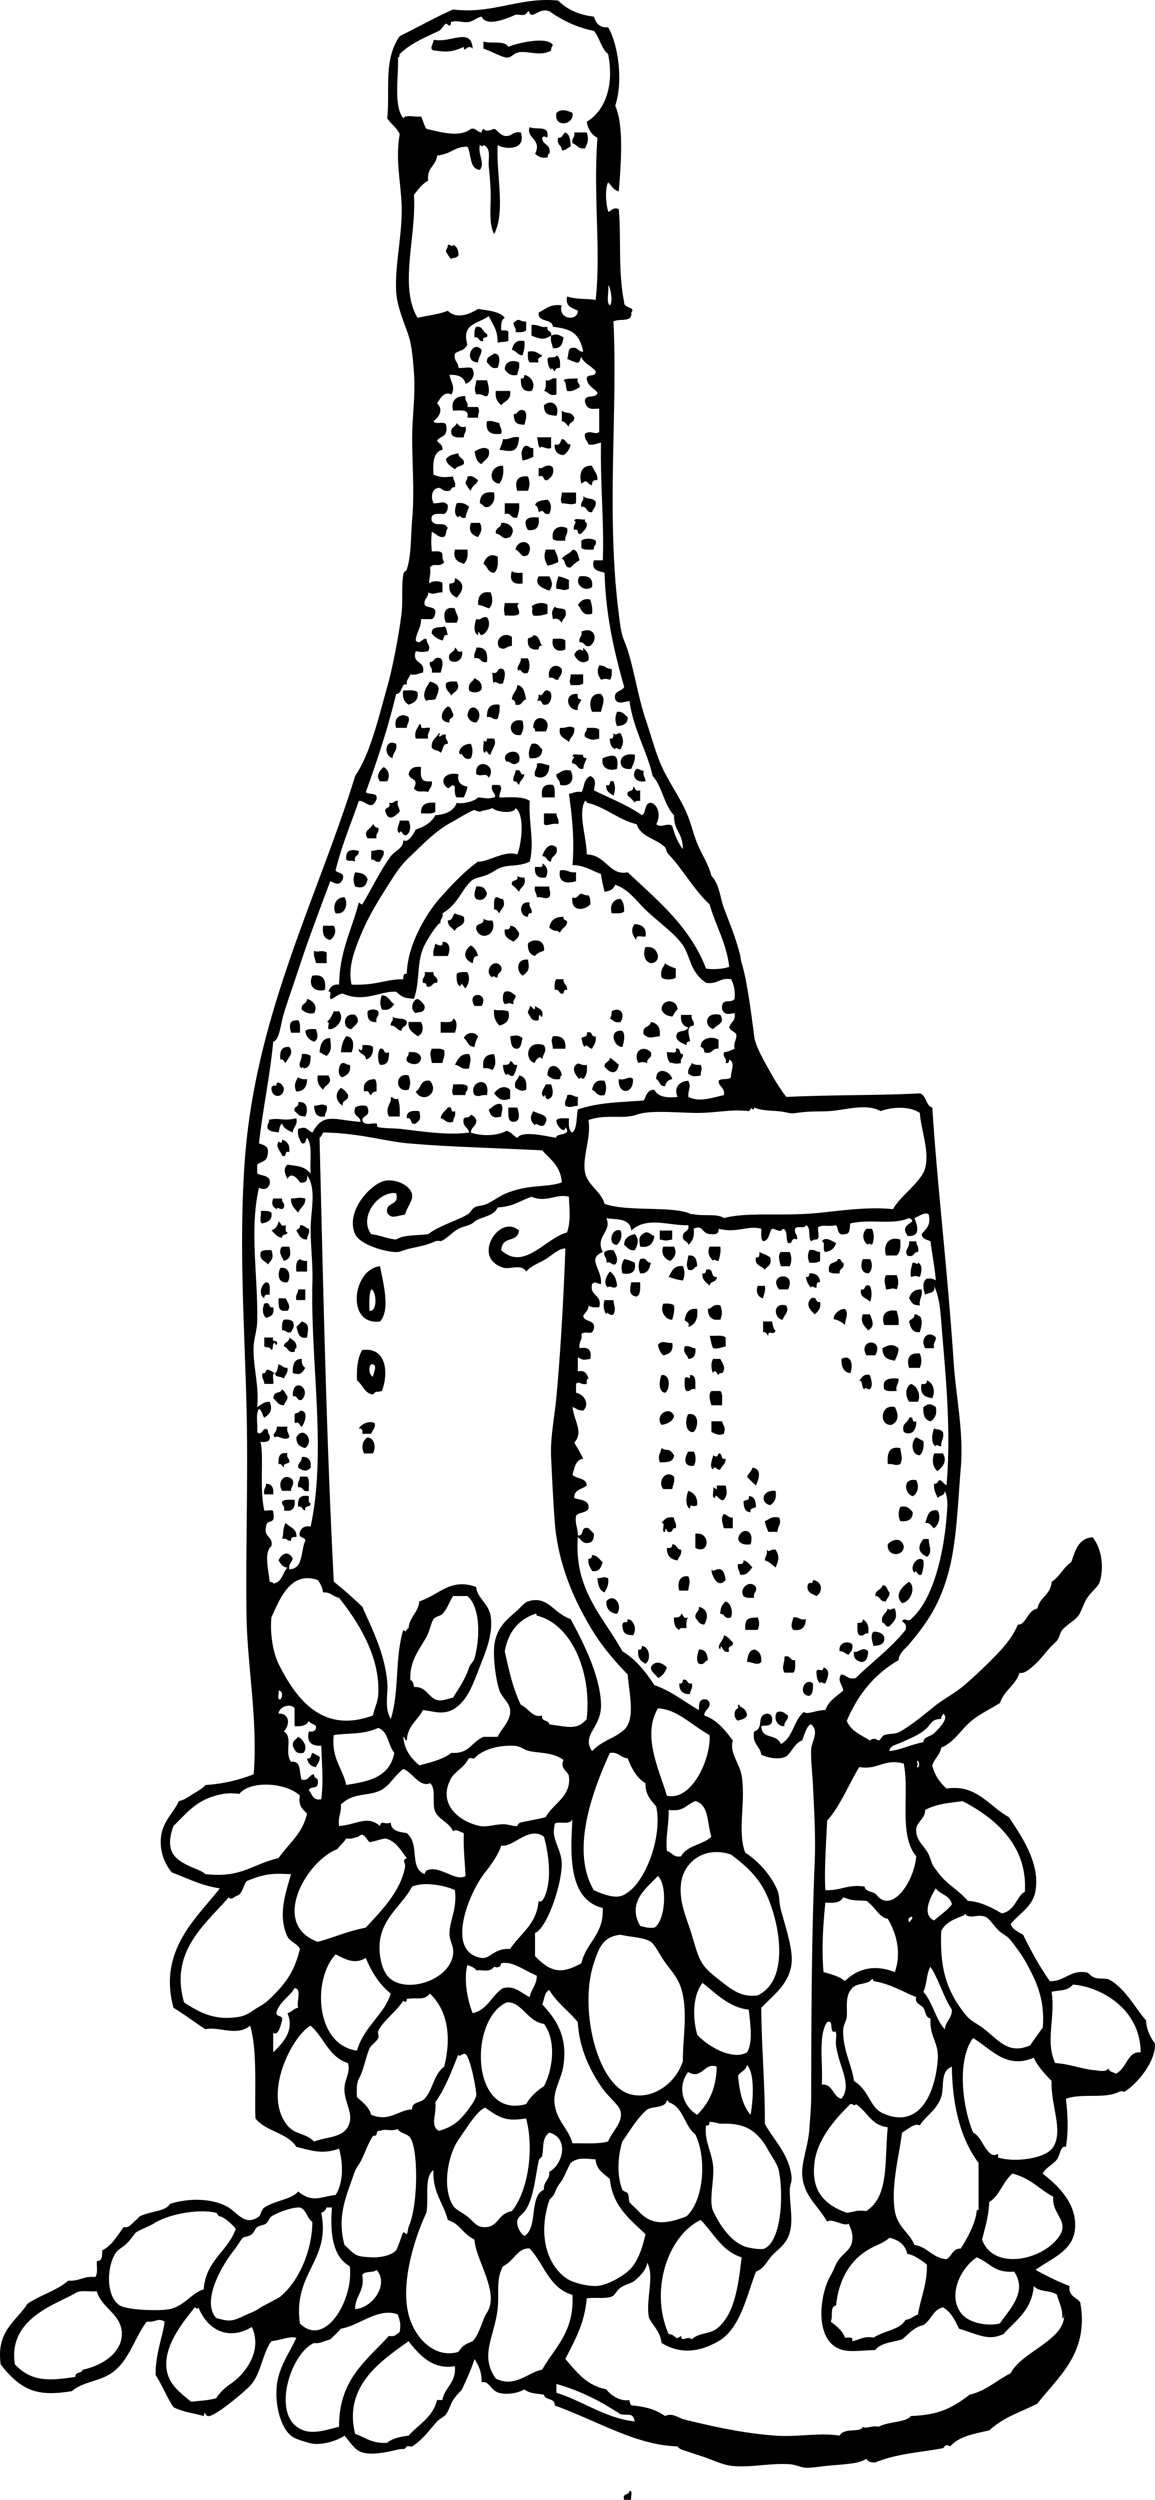 <svg xmlns="http://www.w3.org/2000/svg" viewBox="0 0 159.5 344.943"><path d="M65.281 6.718c-.773-.773-1.184.769-1.229-.247-2.056.933-2.889.604-4.182.491-.692-.249.068-1.043 0-1.476 2.474.499 5.16-1.809 5.411 1.232zM76.351 6.226c-.13.198-.256.398-.247.737-1.403.871-3.123.048-4.428.246-.767.118-1.059.795-1.722.739-.703-.06-2.264-.967-3.197-1.229v-.985c1.055.338 2.979-.192 3.443.738.726-.387 5.384-1.597 6.151-.246zM79.057 15.572c.296 1.721-2.633 2.114-2.214 0 .657-.571 1.373-.374 2.214 0zM73.152 17.54c.758.39 2.494-.198 2.46.985.042.973-.378-.08-.739.492.01 1.057 1.307.825.985 2.212-.24.008-.19.302-.246.493-.897.16-1.309-.164-1.722-.493 1.027-2.043-1.343-2.186-.738-3.689zM78.072 18.278c.623.278.712 1.091.736 1.968-.468.106-.617.531-1.229.493.026-.765-.772-.703-.492-1.722.617.042.599-.552.985-.739zM79.301 18.278h1.722c.328 1.069.14 1.374-.244 2.214-1.057.01-.809-.304-1.722-.739-.18-.752.424-.722.244-1.475zM61.837 33.774c.42-.05.637.42.737 0 .516.224.75.727.739 1.478-.435.506-.761.214-.983.49-.332-.24-.492-.654-.738-.983-.033-.442.3-.518.245-.985zM72.659 44.352v1.231c-.291.282-.869.278-1.475.244.266-.628-.747-1.171 0-1.475.514-.537.702.124 1.475 0zM65.773 45.091c.957-.138.861.776 1.476.983.304.796-.795.188-.491.985-.759.182-.475-.675-1.231-.493-.032-.607-.038-1.185.246-1.475zM72.415 47.059c.108.845-.098 1.379-.247 1.968-.734-.004-.836-.641-1.475-.739.173-.811.525-1.444 1.722-1.229zM66.019 50.009c-2.172-.06-.725-3.259.491-1.722-.04.697-.451 1.025-.491 1.722zM72.907 48.534c1.065-.244 1.363.276 1.966.493-.104.386-.772.21-.49.983h-1.231c-.282-.291-.278-.87-.245-1.476zM68.233 48.78c1.011.02.731 1.333.491 1.968-.951.214-1.063-.413-1.475-.739-.119-.855.616-.859.984-1.229zM76.843 49.026c.5.236.531.945.491 1.722-.42-.01-.637.182-.737.492-.23-.14-.375-.685-.493-.246-.352-.302-.466-.847-.492-1.476.15-.426 1.167.019 1.231-.492zM71.676 50.009c.142.798-.168 1.145-.246 1.723-1.029.208-1.339-.302-1.722-.738-.025-1.147 1.116-1.399 1.968-.985zM72.415 51.732c.873.143 1.688 1.268.983 2.214-1.265.198-1.503-.628-1.476-1.724.419.091.465-.189.493-.49zM76.843 52.223v2.214c-1.035.298-1.079-.396-1.723-.49.284-.292.278-.871.246-1.478.752.178.724-.424 1.477-.246zM65.773 52.469h1.476c.188.581.484 1.7 0 2.214-.579.006-.723-.425-1.476-.247-.377-.782-.086-1.08 0-1.967zM68.479 53.947h1.968c.198 1.263-.771 1.361-1.231 1.968-.456-.445-.901-.903-.737-1.968zM64.297 54.684c-.178.752.425.725.247 1.475h1.475c.274.775.022.559 0 1.477h-1.475c.298-1.283-1.015-.955-1.97-.984-.366-1.274.419-2.111 1.723-1.968zM76.843 57.39c-.869-.152-1.729.016-1.723-1.475 1.147-.959 2.241.107 1.723 1.475zM72.415 56.651c.488.484.156 1.405 0 1.968-.937-.084-1.419-.092-1.478-1.476.699.043.481-.832 1.478-.492zM77.58 56.651c.683.58 1.271-.018 1.722.984.04.695-.739.573-.737 1.229-.328-.244-.484-.665-.985-.739v-1.474zM67.249 58.126c.798-.142 1.145.168 1.721.246-.004.581.424.725.247 1.478-1.422.192-2.223-.238-1.968-1.724zM63.066 58.373c.296.278.447.703 1.231.493.176.752-.252.896-.246 1.475-.816.08-1.513.038-1.722-.49-.213-.954.601-.876.737-1.478zM71.676 60.34c-.148 2.35-1.219 1.928-2.707 1.724.198-.46.413-.903.493-1.477.951.132 1.202-.439 2.214-.247zM74.136 60.34h1.968v1.478c-.652.288-1.449-.473-1.475 0-.408-.249-.268-1.045-.493-1.478zM77.58 60.587c.657 0 .535.778 1.229.738-.15.669-.486 1.151-.983 1.476-.839-.062-1.277-.526-1.229-1.476.786.215.768-.378.983-.738zM72.415 61.572c.694-.205.636.346 1.229.246v1.229c-.46.196-.901.41-1.476.493-.193-.959-.253-1.276.247-1.968zM67.495 62.064c.252 1.235-.619 1.347-.985 1.968-.685-.216-.815-.989-.983-1.724.48-.286 1.377-.807 1.968-.244zM63.313 62.555c-.012.75.887.59.738 1.477-.368.286-1.007.304-1.231.737-.493-.408-1.143-.661-1.229-1.476.575-.47.595-.519 1.722-.738zM69.462 64.276c.146 1.131-.076 1.892-.493 2.46-1.691-.18-1.286-2.588.493-2.46zM76.351 64.522c.21 1.031-.3 1.339-.739 1.723-.759.182-.3-.849-1.229-.492v-1.231c.356.447 1.217-.836 1.968 0zM81.761 64.276c.21.693.795 1.011.739 1.97-.537-.046-.783.2-.739.737-.942-.344-.53-.935-1.476-.246-.307-1.138-.139-2.587 1.476-2.461zM64.544 65.753c.849-.196 1.037.272 1.475.492-.178.643-.887.753-.985 1.476-.332-.242-.49-.657-.737-.985-.031-.44.301-.518.247-.983zM72.907 65.753c.282.688.282 1.277 0 1.968H71.43c-.366-1.135-.108-2.166 1.477-1.968zM68.233 67.967c.183 1.085-.19 1.614-.738 1.968-.785.21-.761-.388-1.229-.492.009-1.137.612-1.684 1.967-1.476zM77.58 67.967h1.968v1.476c-.717.266-.925.058-1.968 0-.277-.775-.022-.557 0-1.476zM80.533 68.458c.788.574 1.074.124 1.721.738.118.775-.35.961-.492 1.476-.871.134-.604-.871-1.476-.737-.178-.752.424-.725.247-1.477zM75.612 68.95c.555.444.579 1.243.246 1.968-1.073.12-.524-.757-1.475-.246-.034-.458-.162-.821-.493-.983.225-.597.989-.653 1.722-.739zM63.066 69.443c.899-.16 1.311.166 1.722.492-.196.458-.411.901-.491 1.476-.56.338-.925-.635-.984 0-.679-.321-.491-1.33-.247-1.968zM69.708 69.443h1.968c.108.845-.098 1.379-.246 1.968-.981.244-.741-.735-1.722-.493v-1.475zM74.383 71.411c.146 1.211-.238 1.894-1.476 1.721-.718-1.159-.34-1.952 1.476-1.721zM79.301 71.903c.032-.544 1.045-.104 1.478-.246-.04.286.054.438.244.492.094.831-.425 1.049-.737 1.476-.796.304-.188-.797-.984-.493-.319-.611.548-1.193-.001-1.229zM65.034 72.149h1.231c.449.841.126 1.341-.246 1.968-.959-.341-1.341-.879-.985-1.968zM69.216 72.149c.949-.094 2.242.709 1.231 1.968-1.207.464-.937-.298-1.968-.492-.148-.887.751-.725.737-1.476zM78.318 72.886c.196.855-.366.947-.246 1.722-.653-.002-1.405.094-1.722-.244-.276-1.508.96-1.97 1.968-1.478zM82.253 74.607c.202.696-.346.639-.246 1.231-.652-.002-1.405.092-1.722-.246v-.985c.357-.36 1.611-.36 1.968 0zM72.907 76.575c-.953.557-.971-.457-1.723-.737.382-1.737 2.815-1.152 1.723.737zM62.82 75.838h1.724c.118.939-.07 1.569-.493 1.968-.788-.278-1.539-.592-1.231-1.968zM75.366 75.838h1.231c.19.546.517.959.491 1.722-.458.196-.901.41-1.476.492-.384-.84-.572-1.145-.246-2.214zM79.057 75.838c.761.056.767.873.982 1.476-.49.248-.86.614-1.231.985-.963.142-.626-1.013-1.229-1.231.605-.657 1.242-.733 1.478-1.23zM68.724 76.821c.08.981.014 1.818-.491 2.214-.913.01-.882-.923-1.475-1.229.264-.855.952-1.559 1.966-.985zM70.693 78.789c.291.284.869.28 1.475.246v1.478c-1.555.212-1.815-.637-1.475-1.724zM74.383 79.528h1.475c.418.769.535 1.299 0 1.968-.915-.315-2.134-.793-1.475-1.968zM77.087 79.528c.576.082 1.017.296 1.477.492v1.229c-.779.338-.823.054-1.722 0-.143-.798.167-1.143.245-1.721zM80.04 79.528c1.211-.146 1.894.238 1.722 1.475-1.027.763-2.489-.382-1.722-1.475zM62.82 79.774c1.303.559 1.335 1.56.246 2.707-.636-.348-1.173-.797-.983-1.968.537.044.783-.202.737-.739zM67.741 81.742c.334.731.356 1.782-.246 2.214-.46-.196-.901-.41-1.476-.492-.032-1.18.38-1.916 1.722-1.722zM81.515 82.725c.148.591.354 1.123.246 1.97-1.438.371-1.427-.707-1.968-1.231.383-.437.693-.947 1.722-.739zM69.708 83.217h1.968c-.537.514.122.703 0 1.477-.358.38-1.259.216-1.968.244-.136-.98-.136-.74 0-1.721zM75.612 83.463v1.231c-.588.148-1.123.353-1.968.244-.368-.572.084-1.059-.246-1.229.372-.452 1.659-.728 2.214-.246zM76.597 83.709c.314.342 1.161.15 1.476.493.296 1.035-.396 1.079-.493 1.721-.296-.278-.444-.703-1.229-.492-.155-.953-.205-1.013.246-1.722zM62.82 83.956c.132.867.723 1.099.246 1.968h-1.475c-.438-.913-.358-2.382 1.229-1.968zM67.249 85.185c.68.92.022 2.204-.739 2.46-.329-.05-.457-1.021-.491 0-.708-.324-.506-1.559-.246-2.214.753.178.723-.424 1.476-.246zM61.345 86.416c.366.208.356.791.492 1.229-.663-.17-.477.508-.739.739-.619-.202-1.143-.497-1.475-.985-.096-1.171 1.6-.695 1.722-.983zM81.515 89.121c-.919.264-.7-.611-1.476-.491-.178-.752.425-.725.246-1.477 1.789-.779 2.391 1 1.23 1.968zM70.693 87.891v1.229c-.883.09-.903.661-1.724.246-.756-1.082.617-2.315 1.724-1.475zM73.644 87.645c.873.03.831.973 1.229 1.476-.417-.09-.462.192-.49.492-1.115.13-1.607-.362-1.476-1.475.197-.213.673-.147.737-.493zM76.351 88.138c.652.002 1.405-.094 1.722.246v1.229c-.952.476-2.021-.006-1.722-1.475zM62.82 89.367c.386.106.21.775.985.492.232 1.181-.923 1.85-1.722 1.229-.378-1.197.713-.924.737-1.721zM65.773 89.367c1.281-.132 1.611.685 1.476 1.968-.981.244-.741-.735-1.722-.491-.178-.753.252-.897.246-1.477zM80.533 89.367c.374.444.887.754.736 1.722-.867.745-1.709-.11-1.968-.737.18-.5.74-1.005 1.231-.493l.001-.492zM60.853 90.844c.488.482.156 1.403 0 1.968h-1.229c.178-.752-.424-.725-.246-1.477.698.041.479-.831 1.475-.491zM71.922 90.844h.985c.282.689.282 1.277 0 1.968-.851.487-1.083-.838-1.231-.246-.624-.329.361-1.093.246-1.722zM77.58 92.319c.118.772-.35.961-.492 1.475-.593.1-.535-.448-1.229-.246-.387-1.547 1.014-2.175 1.721-1.229zM82.747 91.827c1.066-.002.566.36 1.722.493.031.606.035 1.185-.247 1.475-.756-.172-.472-.172-1.229 0-.405-.595-.629-1.195-.246-1.968zM78.809 93.056h1.724v1.231c-.318.338-1.069.242-1.724.246-.274-.774-.02-.558 0-1.477zM65.527 93.548c.464.356 1.091.551.983 1.476-.15.568-1.287.685-1.722.246-.25-1.071.51-1.131.739-1.722zM59.377 94.041c1.643.47 1.267 1.191.738 2.46-.772.168-1.005-.028-1.231.246-.786-.883.143-2.143.493-2.706zM63.066 94.041c.689 1.271-.57 1.445-.737 1.968-.234-.587-.911-.729-.738-1.722.29-.284.869-.278 1.475-.246zM71.43 94.533c.951.114 1.013 1.117 1.229 1.968-.601.136-.522.951-1.475.737.012-.42-.183-.637-.491-.737.033-.869.703-1.101.737-1.968zM55.688 95.27c.708.03 1.609-.134 1.968.246.242 1.365-.931 1.583-1.231 1.722-.549-.353-.922-.881-.737-1.968zM75.366 95.27c1.233-.132.803 1.988 0 1.968-.757.184-.3-.847-1.229-.491.19-.22.265-.556.247-.984.487.51.561-.263.982-.493zM79.793 95.763c-.084.494.05.771.492.738-.142.515-.61.701-.492 1.476-1.595.038-1.971-2.433 0-2.214zM82.993 95.763c.677.73.214 1.431 0 2.46h-1.231c-.495-1.059-.279-2.681 1.231-2.46zM68.97 97.238c.108.847-.096 1.379-.246 1.968-.75.178-.723-.422-1.475-.244-.033-1.182.381-1.917 1.721-1.724zM61.837 97.484c.504.07.49.659.737.985.184.757-.675.473-.491 1.229-1.657-.08-1.128-1.639-.246-2.214zM65.773 99.698c-.737-.002-1.033-.443-1.229-.983.362-2.328 2.572-.45 1.229.983zM85.207 98.223c.831-.094 1.049.426 1.476.739.032.933-.645 1.159-1.476 1.229-.285-.688-.285-1.279 0-1.967zM56.424 98.961c.178.75-.25.895-.244 1.475h-1.477c-.454-1.475.811-2.151 1.721-1.479zM75.366 100.93H73.89c.04-.287-.054-.438-.246-.493-.096-2.273 2.863-1.377 1.722.49zM72.168 99.452c.174.939.163 1.185-.246 1.968-1.905.29-1.865-2.497.246-1.968zM57.902 99.944c.208-.044.232.096.246.246-.042.532.871.112 1.229.246.006.579-.425.725-.247 1.476h-1.721c-.246-1.07.275-1.37.493-1.976zM79.301 100.44c.124 1.027-.559 1.245-.737 1.968-.486-.581-1.511-.623-1.231-1.968 1.027.05 1.164-.4 1.968 0zM81.023 100.44c.654.002 1.405-.094 1.724.246v1.229c-.967.212-1.052.254-1.968-.246-.204-.7.346-.64.244-1.23zM84.714 101.17c.488.41.312-.022.982 0 .471.937.427 1.413 0 2.214-.42.052-.637-.418-.738 0-.513-.222-.749-.725-.737-1.475.525.13.469-.34.493-.73zM67.249 101.91h.984c.411.823-.282 1.351-.492 2.214-.354.132-.601-.959-.739-.246-.548-.106-.1-1.211-.244-1.722.302.28.504.22.491-.24zM54.703 102.65c.208 1.027-.477 1.161-.493 1.968-1.336-.4-1.001-2.78.493-1.97zM73.398 102.65c.951-.214 1.065.411 1.475.737.002.985-.621 1.347-1.721 1.231-.269-.66-.047-1.26.246-1.97zM71.676 105.11c-.905.843-1.225-.222-1.722 0-1.09-1.37 2.305-2.27 1.722 0zM79.057 104.37c.03-.544 1.043-.104 1.476-.246-.091.418.189.464.49.492-.196.458-.41.901-.49 1.476-.887.148-.725-.75-1.476-.739-.338-.56.632-.92 0-.98zM85.207 106.09c-.849.332-2.278.062-1.97-1.476 1.387-.53 2.296-.68 1.97 1.48zM87.665 104.13c.082.901-.272 1.367-.492 1.968-.917.098-1.441-.196-1.476-.983.135-.86.848-1.13 1.968-.99zM67.495 107.32c-.433-.814-.921-.046-1.722-.49-.302-2.39 3.022-1.38 1.722.49zM74.136 105.36c.799-.142 1.146.168 1.722.247.028 1.257-.833 2.096-1.968 1.477-.198-.87.366-.96.246-1.73zM52.981 105.85c.679.354.933 1.133.493 1.968h-.985c-.677-.76.026-1.61.492-1.97zM58.148 105.85c-.134 1.771.124 2.052 1.476 1.968.118.774-.351.963-.493 1.477-.761-.284-1.355.24-1.968-.492.703-1.529-.47-1.031-.739-1.968.16-.75.677-1.14 1.724-.99zM87.911 106.09c.442-.032.519.3.985.246-.179.751.25.897.246 1.476-1.546.24-1.972-.97-1.231-1.73zM71.184 106.34c.931-.356.472.677 1.231.493-.084.654-.615.861-.739 1.475-.25-.16-.254-.566-.739-.492-.176-.75.253-.89.247-1.47zM78.809 106.34c.571 1.083.106 2.32-1.475 1.968.064-.721-.555-.756-.491-1.475.6-.23.901-.75 1.966-.5zM63.313 106.83c-.214 1.197.418 1.549 1.231 1.721-.082.575-.296 1.015-.493 1.476h-.985c-.282-.29-.278-.869-.246-1.476-.571-.652-.659.653-1.229 0-.923-.95-.006-2.07 1.722-1.72zM84.714 107.82c.282.688.282 1.279 0 1.968-.465-.354-1.092-.549-.985-1.476.797.3.188-.8.985-.49zM67.987 108.31h.983c.571.547-.082.959 0 1.722 1.547.012 3.301-.186 4.182.492-.178 2.913.687 5.719 0 8.364-1.29.655-2.633.44-3.689.737-.841.238-1.263.656-1.968.985-1.085.506-1.846.415-2.46.985-1.281 1.189-1.866 3.271-3.936 4.426.178.753-.424.725-.246 1.478-.008-.723-1.97 2.172-2.458 3.443-.845 2.188-.408 4.558-1.231 6.888-1.207-.156-1.409-.042-2.46-.985-2.15-.134-4.424 1.574-7.379.247-.614.124-1.011.464-1.475.738-.669.176.174-1.161-.493-.985.214-.606.573-1.067 1.476-.983.048-4.628 1.771-7.577 2.707-11.316.198.046.244.246.492.246 1.347-2.248 2.444-4.606 3.936-6.642.532-.729 1.75-1.083 1.722-2.214.663.422 1.387-.793 1.722-1.476 1.183-.374 2.162-.955 2.706-1.968 1.109-.082 2.486-.406 2.951-1.721.584.21 2.41-.122 2.953-.739 1.129.064 1.187.262 2.214 0 .542-.25-.61-.85-.249-1.72zM66.265 112c-.036.02-.847-.212-.738-.246-.729.226-2.526 1.361-3.197 1.722-2.314 1.247-4.069 3.187-5.659 4.674-1.341 1.257-1.836 2.042-3.197 4.182-1.562 2.457-2.877 4.652-3.936 7.381-.785 2.018-1.466 4.018-.985 6.149 3.458.143 4.658-.75 7.135-.738.024-.387-.032-.853.492-.739.054-4.094 2.854-8.554 4.672-10.578 1.667-1.852 3.401-3.675 5.167-4.918 1.245.134 3.657-1.607 5.411-.985.568-1.289 1.101-5.527-.246-6.396-.126.807-2.493.603-3.197 0-.719.32-1.233.25-1.722.52zM76.351 108.31c.338.316.242 1.069.246 1.722h-1.724c-.216-1.28.216-1.92 1.478-1.72zM87.418 108.55c.387.106.21.773.985.493v1.475c-.351-.022-.697-.04-.739.247a5.904 5.904 0 00-.982-.985c-.263-.91.923-.38.736-1.23zM54.949 110.52c-.178.751.252.897.246 1.476-.687.679-1.545 1.436-1.968 0-.184-.757.849-.3.493-1.229.695.2.636-.35 1.229-.25zM60.116 110.77v1.229c-.358.38-1.261.216-1.968.246-.076-1.23.699-1.6 1.968-1.48zM75.12 112.24h1.723c-.006.581.422.725.245 1.476-.939-.218-1.57.402-1.968 0v-1.48zM55.195 113.23h1.229c.334.725.309 1.521-.244 1.968-.616.325-.771-.973-.985-.246-.662-.29.002-1.28 0-1.72zM51.506 113.72c.25.16.254.566.738.492.178.753-.424.723-.246 1.476h-1.231c-.692-1.11.415-1.22.739-1.97zM76.843 116.92c.322 1.223-.758 1.047-.739 1.968-.656 0-.534-.777-1.231-.739.256-.76.885-2.07 1.97-1.23zM49.539 117.41c.118.774-.755.556-.493 1.475-.773-.278-.648.07-1.229-.246-.145-1.43.73-1.48 1.722-1.22zM52.981 117.41c.118.772-.35.961-.493 1.475-.694.202-.636-.346-1.229-.246v-1.229c.902-.04.944-.33 1.722.01zM74.873 119.13c.679.354.933 1.131.493 1.968-1.113.13-1.605-.362-1.476-1.477.437-.05 1.232.25.983-.49zM77.333 120.11c1.013-.192 1.263.378 2.214.246v1.231c-1.179.38-2.536.28-2.214-1.48zM49.046 120.36c.612.12 1.389.059 1.722.985-.252 1.007-.681 1.291-1.722.982-.282-.68-.282-1.27 0-1.96z" clip-rule="evenodd" fill-rule="evenodd"/><path d="M71.43 120.85c.218.19.557.264.985.246.298 1.199-.557 1.248-.739 1.968a6.147 6.147 0 00-.983-.985c-.186-.84.999-.31.737-1.23zM65.773 122.33c.941-.122 1.301.338 1.476.985-.227.771-.775 1.045-1.476.736-.488-.48-.12-1.17 0-1.73zM73.89 122.33h1.968c.022.919.276.701 0 1.476-.763.324-.703-.066-1.722 0 .005-.59-.424-.73-.246-1.48zM81.515 124.79c-.827.907-2.761 1.023-2.458-.985.566.391.849-.488 1.229-.49.022 0 1.361.534.737 0 .356.31.555.58.492 1.48zM47.57 123.8c.565.871.136 2.496-1.231 2.214-.454-.96-.002-2.21 1.231-2.21zM68.479 123.8c.44-.03.519.302.983.246.406 1.147-.146 1.089-.493 1.968-.25-.158-.254-.564-.737-.49.003-.66-.093-1.41.247-1.73zM85.697 124.05c.381.358.517.961.492 1.722-.315.34-1.068.244-1.721.246-.381-1.55.691-2.03 1.229-1.97zM73.152 124.54c-.178.752.424.725.246 1.475-.418-.09-.464.192-.491.493-1.283 0-1.311-2.28.245-1.97zM62.82 126.02c.324.252.907.242 1.231.493.353 1.419-1.029 1.105-1.231 1.968-.36-.458-.987-.653-.983-1.476.695.04.617-.69.983-.98zM77.826 126.51c-.136.546.471.35.493.739-.098.721-.807.833-.985 1.475-.615-.612-.528.098-1.476-.739.162-.98.775-1.51 1.968-1.47zM66.758 126.76c.284.206.659.324 1.229.246.753 1.952-1.613 2.977-2.214 1.229-.194-1.02 1.177-.47.985-1.48zM87.665 127.5c.957.108 1.666.466 1.478 1.722-.467.108-1.483-.334-1.231.492-.633-.61-.856-1.55-.247-2.21zM44.618 127.74h1.478c.448.843.076 1.503-.493 1.968-.849-.14-1.121-.85-.985-1.97zM70.447 127.74c.721.016.913.561 1.229.983.062.719-.462.849-.739 1.229-.606-.376-1.387-.578-1.229-1.721.493.09.769-.05.739-.49zM75.12 131.18c-.457.198-.993.318-1.229.736-.723-.178-1.037-.767-.983-1.721.756-.79 2.409-.54 2.212.98zM61.099 129.95c1.109-.034 1.109 1.188.739 1.968H59.87c-.142-.796.166-1.143.246-1.721.18.17 1.203.61.983-.25zM65.034 130.45c.497.324.833.809.985 1.475-.648-.074-.634.515-.738.985-1.376-.52-1.294-1.71-.247-2.45zM89.142 130.69c1.089-.106 1.558.411 1.722 1.229-.03.627-.358.955-.985.985-.913-.2-1.126-1.38-.737-2.21zM43.389 131.18c.473.324.989-.18 1.722.246v1.475h-1.476c-.078-.57-.388-.92-.246-1.72zM72.907 132.41c.24 1.263.125 1.633-.739 2.214-.868-.57-.93-2.36.739-2.21zM69.216 133.4c.264.919-.611.701-.493 1.475-.42.052-.637-.418-.737 0-1.336-.81.315-2.9 1.23-1.48zM91.846 132.91c.383.356.959.517 1.476.739v1.229c-.356.362-1.609.362-1.966 0-.246-1.07.274-1.37.49-1.97zM58.639 134.14h1.231c-.118.774.755.558.49 1.477-.772-.12-.556.755-1.475.491.09-.418-.19-.462-.491-.491-.18-.76.425-.73.245-1.48zM64.544 134.14c.394.792.202 1.631-.247 2.214-.252.03-.498-1.061-.738-.246-.5-.236-.531-.943-.493-1.722.293-.28.872-.28 1.478-.24zM43.143 134.63c1.483-.252 1.916.544 1.722 1.968-1.675.38-2.301-.83-1.722-1.97zM76.843 135.12h.983c-.064.721.557.756.493 1.475-.418-.09-.464.192-.493.493-.756.182-.472-.675-1.229-.493-.035-.61-.038-1.19.246-1.48zM69.708 136.84c.851-.194 1.039.274 1.476.493.102.592-.449.534-.247 1.229-.756-.172-.472-.172-1.229 0-.35-.32-.35-1.39 0-1.72zM66.51 138.81h-.983c-1.239-2.11 2.112-1.95.983 0zM52.735 137.33c.943.04 1.079.889 1.723 1.229-.384.437-.692.949-1.723.739-.282-.69-.282-1.28 0-1.97zM42.404 137.83c.871.25 1.489 1.025.985 1.968-.899.158-1.311-.166-1.722-.492-.148-.89.751-.73.737-1.48zM57.656 137.83c.434.223.761.549.983.983.098 1.097-1.047.775-1.229.985-.811-.42-.511-1.78.246-1.97zM93.568 139.3c-.332.242-.49.657-.736.983-.597-.144-1.089-.146-1.476-.983.024-1.55 2.2-1.46 2.212 0zM73.152 138.81c.36-.004.78 1.037.738 0 .44.38 1.231.409.983 1.476-.208.046-.232-.096-.244-.244-.288.038-.208.448-.246.736-1.069.249-1.097-.542-1.476-.983-.032-.46.301-.54.245-1zM52.245 139.55c.178.753-.424.723-.246 1.476-.979.076-1.331-.473-1.231-1.476.314-.34 1.16-.34 1.477 0zM68.233 139.3c.541.222 1.055-.036 1.968.246.407 1.58-.873 1.852-1.231 1.968-.494-.5-.841-1.13-.737-2.22zM85.697 141.02c-.851.194-1.039-.274-1.476-.493.19-.218.265-.554.247-.983 1.251-.72 1.906.45 1.229 1.47zM46.095 139.55h.737c.945 1.313-.737 2.534-1.229 2.46-.668.174.176-1.161-.492-.985.476-.34.728-.91.984-1.47zM49.046 140.04c.981 1.075-.22 1.477-.493 1.968-1.379-.05-1.189-2.38.493-1.97zM95.045 141.76c-.374-.038-1.167-.466-.985-1.721h1.476c-.178.75.425.723.246 1.475-1.15.108-.576 1.397-.49 2.214-.42-.09-.464.192-.492.491-.767-.354-1.802-.713-1.231-1.722.435-.3 1.296-.18 1.476-.74zM99.471 140.04c.725 1.159-.486 1.341-.982 1.968-1.346-.48-1.117-2.46.982-1.97zM54.21 140.28c.458.446 1.764.042 1.97.739.038.694-.741.572-.738 1.229-.639-.098-.743-.733-1.476-.737-.102-.59.449-.53.244-1.23zM62.574 140.53c.678.32.492 1.329.246 1.968h-1.968v-1.475c.697-.04 1.688.22 1.722-.49zM41.175 140.78c.338.316.244 1.069.246 1.722H40.19c-.26-.99-.322-1.77.985-1.72zM56.424 141.02h1.724c.42.814.25 1.679-.492 1.968-.555-.51-1.362-.77-1.232-1.97zM89.878 141.02c.911.154 1.371.761 1.229 1.968-1.247.14-1.436.39-2.212-.247-.317-1.21.888-.91.983-1.72zM43.635 142.01c.222.628.398 1.393-.246 1.721-.694-.208-1.119-.685-1.229-1.477.29-.28.868-.28 1.475-.24zM85.943 142.25c.484.514.188 1.633 0 2.214-1.221.03-1.951-2.49 0-2.21zM66.019 142.99c-.196.46-.41.9-.492 1.475-.903.002-.943-.861-1.476-1.229.323-.75 1.434-.98 1.968-.24zM81.023 142.5c.931-.356.473.677 1.23.493.145.883-.286 1.191-.492 1.721-.326.036-.915-.827-.982-.246-.366-.208-.356-.791-.493-1.229.228-.25.907-.07.737-.73zM72.168 143.24c-.192.546-.142 1.333-.738 1.475-.921.02-.839-.965-.983-1.721.951-.16 1.013-.21 1.721.24zM47.817 142.99c1.099.022 1.097 1.415.736 2.214h-1.475c.08-.9.282-1.68.739-2.21zM76.351 142.99c1.263-.116 1.837.458 1.722 1.721h-1.722c-.055-.9-.339-.94 0-1.72zM45.603 143.24c.106 1.369.243 1.671-.492 2.46-.364-.128-.621-.364-.985-.492.103-1.05.348-1.95 1.477-1.97zM99.227 143.48v1.229c-.942-.12-.786.855-1.97.493.012-.42-.182-.637-.49-.739-.092-1.17 1.531-1.6 2.46-.98zM50.031 144.22c.604-.032 1.185-.036 1.476.246.052.955-.261 1.543-.985 1.724.028-.849-1.011-.628-.982-1.478.431.36.559.23.491-.49zM75.12 144.22c.476.869-.114 1.101-.247 1.97-.334-.845-1.161.462-.983.49-1.479-.24-1.351-3.3 1.23-2.46zM39.946 144.47c.743.867-.26 1.563-.493 2.214-.25-.16-.254-.564-.739-.49-.108-1.09.139-1.83 1.232-1.72zM52.489 144.71c.759-.184.3.849 1.231.493 0 .985-.13 1.838-1.231 1.722-.368-.39-.368-1.81 0-2.21zM59.624 144.71c.652.004 1.405-.092 1.722.247.142.799-.168 1.145-.247 1.721h-1.475c-.086-.88-.377-1.18 0-1.97zM89.878 145.2c.265.919-.61.701-.492 1.475-.757-.172-.473-.172-1.229 0-.832-1.55.623-2.6 1.721-1.48zM93.322 144.71c.791-.216.338.811.985.739.1.593-.449.535-.247 1.229-1.045.267-1.238-.148-1.475 0-.353-.302-.467-.845-.493-1.475.465-.1 1.484.34 1.23-.49zM56.424 145.2c.937-.116 1.538.104 1.724.739-.082 1.159-1.363 1.045-1.968.49-.204-.69.347-.63.244-1.23zM41.667 145.45c.571-.078.945.04 1.229.246.006.907-.11 1.694-.985 1.722-.046-.28-.247-.136-.245 0-.728-.43.143-1.31.001-1.97zM64.788 145.45c.376.783.088 1.083 0 1.968-1.089.269-1.223-.416-1.968-.492.413-.74.735-1.57 1.968-1.48zM68.233 145.45c.223.965.298 1.534-.246 2.214-.286-.206-.661-.324-1.229-.246-.208-1.35.336-1.95 1.475-1.96zM84.221 145.94c.451.286.833.643 1.229.983-.276 1.521-1.297 1.137-1.968.246-.037-.69.739-.57.739-1.23zM70.447 146.43c.488.004.312.673.983.493-.08.574-.296 1.017-.493 1.475-.561.338-.925-.632-.983 0-.352-.302-.466-.845-.492-1.475.561.08.925-.05.985-.49zM47.324 146.68c.44-.03.519.302.985.247.208 1.111-.416 1.387-.985 1.721-.803-.07-.618-1.87 0-1.97zM81.023 146.93c.12.938-.068 1.569-.49 1.968-.221-.15-.44-.296-.493 0-.39-.282-1.209-1.392-.492-1.968.438-.46.626.2 1.475 0zM95.536 146.68c.286.207.661.325 1.231.247.274.774.021.556 0 1.475-.953.154-1.013.204-1.722-.244-.118-.78.351-.96.491-1.48zM77.58 148.4c-.238.008-.19.302-.246.493-.897.16-1.309-.167-1.722-.493-.032-2 1.807-1.48 1.968 0zM92.832 148.9c-.551.108-.877.434-.985.985-.803.064-.71-.767-1.229-.985-.029-1.84 1.993-1.12 2.214 0zM43.881 148.4h1.475c.693 1.105-.415 1.219-.739 1.968-.455-.45-.9-.9-.736-1.97zM56.424 148.4c.285.691.285 1.279 0 1.968-1.933.5-1.933-2.47 0-1.97zM71.676 148.4c.849.136 1.119.849.983 1.968-.733.294-.835.068-1.475-.244-.296-1.04.398-1.08.492-1.73zM41.175 148.65c.284.207.659.325 1.229.247.004 1.069-.452 1.679-1.475 1.721-.381-.78-.158-1.38.246-1.97zM87.418 148.9c.076 2.154-2.128 2.218-1.968 0 .964.24 1.43-.55 1.968 0zM51.752 148.9c.338.318.242 1.069.246 1.721-.422-.01-.639.185-.739.493-.386-.106-.21-.772-.985-.493-.191-1.26.461-1.68 1.478-1.72zM59.377 149.14c1.393 1.649-.997 3.253-1.968 1.475.789-.36.575-1.72 1.968-1.48zM67.249 151.11c-1.019-.066-.959.322-1.722 0-.967-1.83 2.278-2.91 1.722 0zM83.483 149.14c.284.688.284 1.279 0 1.968-1.071.25-1.131-.508-1.722-.739.172-.81.525-1.44 1.722-1.23zM38.222 149.39c.616-.042.771.378.985.739.014 1.461-1.738 1.461-1.722 0 .286-.77.711.13.737-.74zM62.574 149.63c.708.028 1.611-.134 1.97.247.202.694-.348.636-.247 1.229h-1.723c-.274-.78-.022-.56 0-1.48zM75.366 149.63h.738c.247.639.433 1.647-.246 1.968-.661.438-.476-1.083-.738-.246-.701-.4.117-1.33.246-1.72zM70.447 150.37v1.231c-.949.327-1.419.265-2.214-.738.531-.74 1.448-1.22 2.214-.49zM47.078 150.12c.434.222.763.548.983.983.134.871-.871.604-.737 1.475-.961-.6-1.139-1.71-.246-2.46zM78.318 151.11c.75-.178.895.252 1.475.246v1.229c-.898.054-.943.338-1.721 0-.178-.76.252-.9.246-1.48zM41.175 152.09c1.311-.19 1.401 1.111.985 1.968-1.001-.066-.759-.17-1.478-.739-.182-.76.677-.47.493-1.23zM45.11 152.58c.178.753-.252.897-.246 1.478-1.175.19-1.454-.515-1.476-1.478.9-.05.944-.33 1.722 0zM69.216 152.34c.338.777.054.821 0 1.722-1.041.308-1.47.024-1.722-.985.567-.26.793-.85 1.722-.74zM61.837 152.83c.795-.305.188.796.983.492.178.751-.25.897-.246 1.476-1.033.296-1.077-.396-1.722-.491.101-.72.645-1 .985-1.48zM70.201 152.83h1.229c.24.636.521 1.948-.493 1.968-.914.01-.708-1.1-.736-1.97zM57.902 153.32c.222.987.172 1.193-.492 1.722-.917.262-.389-.923-1.229-.737-.085-.98.702-1.09 1.721-.98zM73.644 153.32c.785.477 2.55.477 1.476 1.968-.611.32-1.193-.548-1.229 0-.731-.67-.703-1.13-.247-1.97zM36.993 154.55c1.715-.414 1.921.222 3.936-.244.208 1.027-.479 1.161-.493 1.968-.617-.284-1.265-.541-1.475-1.231-.367.208-.356.792-.493 1.231-.863-.22-.809.046-1.475-.492-.318-.62.549-1.2 0-1.24zM38.961 157.26c.692.21 1.105.699.985 1.722-.797-.302-.188.797-.985.492-.258-.774-.963-1.103-.493-1.968.303.28.505.22.493-.24zM42.16 165.38c.04 1.025-.732 1.237-.985 1.968-.424-.558-1.017-.951-.985-1.968 1.121-.04.965-.21 1.97 0zM37.731 165.38h1.229c-.1.593.448.535.246 1.231-.326.603-.915-.271-.985.244-.645-.32-.752-.81-.49-1.47zM36.01 167.1c.604-.032 1.185-.036 1.475.246.202 1.279-.959 1.335-1.231 1.476-.548-.12-.1-1.22-.244-1.73zM38.468 168.57c.386.104.21.772.985.49.02.391-.118.939.246.985-.028.464-.814.17-.738.739-.771-.05-1.005-.635-1.476-.985.505-.23.871-.6.983-1.23zM41.421 169.06c.611-.038.761.387 1.229.493.178.752-.25.897-.246 1.475-.945.046-1.113-.69-1.475-1.229.16-.24.566-.24.492-.73zM119.64 169.56h.736c.37.398.37 1.815 0 2.214-.219-.15-.438-.298-.49 0-.77-.48-.9-1.51-.25-2.21zM85.697 169.8c.29.685.036 1.461-.49 1.968-1.332.05-.811-2.43.49-1.97zM91.108 169.8h1.724v1.229c-.971.192-.753.192-1.724 0v-1.23zM89.142 170.05c.61-.038.761.386 1.229.493-.158.989-.611 1.686-1.968 1.475-.202-1.23-.166-1.48.739-1.97zM87.665 172.51c-.831.092-1.049-.426-1.476-.739.024-.959.669-1.299 1.476-1.475.661.74.42 1.41 0 2.21zM113.49 171.28c.535-.754 1.544.078 1.968.247-.208.694-.685 1.119-1.477 1.231-.48-.18.07-1.38-.49-1.48zM124.32 171.03c.08.981.014 1.818-.49 2.214h-1.478c-.35-1.02 0-2.76 1.97-2.21zM125.55 171.28h.983c-.006.581.425.725.246 1.478-.696-.042-.48.831-1.476.49-.48-.88.32-.9.25-1.97zM38.961 172.02h.985c.256.989.24 1.688-.739 1.968-.258-.51-.877-1.31-.246-1.97zM91.6 172.02h1.478c.448.845.078 1.505-.492 1.968-.898-.23-1.354-1.17-.986-1.97zM97.996 172.02h1.476c.108.845-.096 1.379-.244 1.968-.422.052-.639-.421-.738 0-.52-.52-.893-1.18-.494-1.97zM37.485 172.51c.351 1.093.066 1.301-.492 1.968-.356-.547-1.25-.555-.983-1.722.29-.29.869-.28 1.475-.25zM84.714 172.51c.288.48.807 1.375.244 1.968-.593.1-.533-.45-1.229-.246.179-.753-.424-.725-.246-1.476.286-.2.661-.32 1.231-.24zM111.77 172.51c.753-.178.897.25 1.478.246v1.229c-.292.282-.87.278-1.478.246-.26-.71-.26-1.03 0-1.73zM104.88 172.76c.829.416.713.252 1.476.736.312 1.134-.446 1.193-.739 1.722-.392-.588-1.445-.522-1.229-1.722.53.11.47-.36.49-.74zM107.83 172.76h1.231c.282.688.282 1.277 0 1.968h-1.231c-.15-.57-.48-1.49 0-1.97zM95.045 173.25c1.024-.122 1.179.625 1.229 1.478-.469.104-.445.703-1.229.49-.376-.79-.086-1.09 0-1.97zM41.421 173.74c.218.192.555.265.983.247v1.475h-1.475c-.078-.82-.038-1.51.492-1.72zM86.189 173.74c.575.08 1.018.297 1.476.493.194 1.259-.437 1.693-1.722 1.476-.174-.94-.164-1.19.246-1.97zM88.404 173.74c.994-.34.778.535 1.475.493-.184.799-.408 1.56-1.475 1.476-.283-.69-.283-1.28 0-1.97zM115.71 173.74c.547-.136.353.471.739.493.262.919-.61.7-.49 1.476-.609.031-1.188.037-1.478-.247-.19-1.63.99-.94 1.23-1.72zM119.15 173.74h.983c.428.457.318 1.764-.244 1.969-1.04-.04-1.09-1.21-.74-1.97zM126.04 174.23c.42-.052.637.418.736 0 .679.32.492 1.329.246 1.968-.757-.172-.472-.172-1.229 0-.12-.85.09-1.38.24-1.97zM52.489 174.72c.358 2.112 1.487 5.945 0 7.625-4.756.62-3.822-7.26 0-7.62zm-1.475 6.15c1.165.196.973-2.799.246-2.952-.328.74-.25 1.88-.246 2.95zM94.307 174.72c.282.688.282 1.277 0 1.968-.936-.112-.934-.18-1.968-.492.426-.72.662-1.64 1.968-1.48zM38.714 174.97c1.225-.276 1.532 1.241.985 1.97-1.311.19-1.403-1.12-.985-1.97zM97.505 175.21c1.186-.366.511 1.129 1.476.985.064.803-.955.521-.985 1.229-.402-.498-1.099-.704-.982-1.721.417.09.464-.19.491-.5zM84.221 175.46c.597.387.921 1.048.985 1.968-.314.629-1.205-.228-1.231.247-.748-.64-.246-1.58.246-2.22zM111.77 175.71c.951-.049 1.414.39 1.478 1.23-.524-.116-.468.351-.492.737-.42.052-.637-.419-.738 0-.393-.345-.629-.848-.737-1.476.42.09.46-.19.49-.49zM108.82 177.92h-1.229c-1.69-2.17 2.52-2.61 1.23 0zM122.35 175.95h1.478c.282.688.282 1.279 0 1.968-.777-.276-.559-.022-1.478 0-.09-.89-.38-1.18 0-1.97zM36.747 176.94c.705.034.451 1.025.493 1.722-.495-.084-.771.05-.739.49-.847-.45-.453-1.93.246-2.21zM87.172 176.94c.41-.002.82 0 1.231 0 .016.837.075 1.716-.493 1.968-1.128-.14-.926-1.05-.738-1.97zM104.64 177.43h.982c.145.799-.166 1.146-.244 1.722-.84-.2-1.01-1.05-.74-1.72zM120.13 177.43c.304.697.304 1.52 0 2.215-.393-.591-1.445-.523-1.229-1.722.76.18.31-.85 1.23-.49zM41.175 177.92h.985v1.475h-1.231c-.179-.75.252-.9.246-1.48zM127.27 177.92c.192 1.013-.378 1.263-.246 2.214-.961-.084-.973-.139-1.476-.985.22-.76.69-1.27 1.73-1.22zM38.468 179.15h.985c.23.491.801 1.171.246 1.724h-.492c-.839.02-.728-.91-.739-1.72zM112.02 179.15c.931-.354.472.677 1.23.493.156.977-.312 1.327-.738 1.721-.64-.62-1.34-1.34-.49-2.21zM83.483 179.4h1.231c.086.888.376 1.186 0 1.968-.561.339-.925-.632-.985 0-.416-.59-.429-1.4-.246-1.97zM36.5 179.89c.931-.356.473.676 1.231.492.26 1.293-.729 1.337-.985 1.476-.528-.47-.538-1.29-.246-1.97zM91.6 179.89c.606-.032 1.186-.038 1.478.246.106.845-.098 1.379-.246 1.968-.771.06-1.794-1.03-1.232-2.22zM99.471 180.14c.284.688.284 1.279 0 1.968h-.736c-.669-.15-.965-.677-.985-1.476.644-.1.688-.79 1.721-.49zM108.57 180.14c.471.864-.234 1.193-.492 1.968-1.21-.12-1.43-2.49.49-1.97zM96.275 180.63c.149 1.379-.272 2.188-1.229 2.46.28-.774-.387-.599-.492-.984.181-.89.486-1.65 1.721-1.48zM116.69 180.63c.582.61.002 1.447 0 2.214-.25-.344-1.478-.957-1.476-.738-.35-.37.54-1.58 1.48-1.47zM123.83 180.87c.147.589.352 1.121.244 1.968h-1.966c-.44-1.24.03-2.23 1.73-1.97zM119.15 181.36h.983c.372.925.71 1.674-.244 2.215-.6-.7-1.11-1.11-.74-2.22zM126.28 181.36c.398-.067.424.234.738.247.484.514.188 1.633 0 2.214-1.066.084-1.291-.677-1.476-1.476.19-.38.79-.36.74-.98zM39.207 182.1c.57-.078.945.04 1.229.246.294.734.068.837-.246 1.476-.695.204-.637-.347-1.229-.246-.032-.61-.038-1.19.246-1.48zM41.667 182.35c1.131.311.893 1.037.737 2.214-1.219.236-1.229-.738-1.475-1.476.252-.23.498-.48.738-.73zM105.38 182.35h1.229c.136.438.126 1.021.492 1.229-.248.868-1.089-.213-.984.738-.251-.16-.255-.566-.737-.492v-1.48zM129.24 184.56c.007.578-.424.725-.246 1.476h-1.229c-.79-1.32.47-2.58 1.48-1.48zM97.996 184.32c.771.05 1.806-.166 2.215.246v1.229c-.577.078-.923.388-1.722.246-.272-.48-.314-1.17-.492-1.73zM36.5 184.56h1.231c-.304.795.795.188.491.983-.208.046-.23-.097-.246-.247-.455.038-.15.835-.491.985-.434-.616-.406-.172-.985-.492v-1.23zM39.946 184.56c.462.354 1.089.549.983 1.476-.238.006-.19.3-.247.492-.951.214-.875-.601-1.475-.738-.002-.65.777-.53.739-1.23zM92.832 185.3c.214 1.199-.419 1.55-1.231 1.724-.534-.464-.683-1.139-.736-1.477.613-.66.943-.2 1.967-.24zM120.87 187.02h-1.229c-1.25-2.3 2.53-2.42 1.23 0zM124.07 186.04c.025.763-.301 1.175-.49 1.722-.85-.179-1.674-.24-1.724-1.722.82-.45 1.47-.67 2.21 0zM94.553 185.79c.75-.179.896.252 1.475.246.099.919-.195 1.443-.982 1.476-.096-.65-.79-.69-.493-1.73zM50.031 186.28c3.363-.435 3.657 3.187 2.705 5.657-.841.246-.739-.104-1.229.492-1.147-.158-1.251-1.139-2.214-1.968-.055-1.69.103-3.17.738-4.18zm1.475 3.69c.004-.41.8-1.796-.247-1.722-.427.43-.271 1.52.247 1.72zM127.02 186.78c.282.688.282 1.279 0 1.968h-1.476c-.36-1.14-.1-2.17 1.48-1.97zM117.43 189.48c-.938-.127-1.255-.877-1.23-1.968 1.34-.73 1.67.85 1.23 1.97zM41.667 187.51c-.038.61.126 1.021.493 1.23-.468.757-.671 1.047-1.724.737-.048-1.11.158-1.97 1.231-1.97zM91.356 189.73c1.289-.131 1.195 1.995.49 2.46-.971-.15-.822-1.69-.49-2.46zM95.292 189.73c.915-.015.709 1.095.736 1.968-.694-.202-.636.348-1.229.246-.341-.316-.244-1.067-.246-1.722.361-.58.779.47.739-.5zM120.13 189.73c.158.562.488 1.483 0 1.968-.421.052-.637-.419-.737 0-.5-.156-.162-1.149-.738-1.229.42-.33.53-.95 1.48-.74zM124.07 190.22c.122.776-.442.869-.244 1.722-.655-.002-1.405.094-1.722-.246-.35-1.48.72-1.56 1.96-1.47zM128 190.47c.853.322 1.229 1.497.738 2.46-.656-.109-1.798-.258-1.476-1.968.5.08.78-.05.74-.49zM41.667 193.17c-.756.183-.472-.676-1.231-.492-.096-2.84 2.721-1.11 1.231.49zM125.79 190.96c.931.297 1.387 1.542.982 2.459h-1.229c-.53-.81-.58-1.92.25-2.46zM38.961 191.7c.332.242.492.656.738.984.038.612-.386.761-.492 1.229-.823.004-1.017-.623-1.476-.983.185-1.17.937-.48 1.23-1.23zM98.243 191.94h1.229c.381.358.219 1.259.246 1.968h-1.475c-.157-.56-.49-1.48 0-1.97zM129.24 194.16c.185 1.085-.189 1.615-.738 1.968-.797-.187-1.067-.898-.982-1.968.77-.52.94-.52 1.72 0zM123.58 194.16c.514.985.59 1.987-.493 2.46-1.77.08-1.51-2.96.49-2.46zM41.421 194.65c1.319-.048.626 1.81.246 2.214-.386-.105-.21-.774-.985-.492v-1.229c.198-.21.675-.15.739-.49zM93.078 195.39c-.18.94-1.348 1.167-1.722 1.229-1.045-1.34 1.147-2.76 1.722-1.23zM95.045 195.14c1.598-.269 1.396 1.835.736 2.458-1.178.16-1.198-1.76-.736-2.46zM125.55 195.63c.795-.305.188.797.983.492.04 1.213-.65 2.074-1.722 1.476-.37-1.27.59-1.22.74-1.97zM51.752 196.37c.118.774-.351.961-.493 1.476H50.03c.082-.492-.052-.769-.492-.737.445-.68 1.42-1.1 2.214-.74zM98.243 196.12h1.475c.246.915.526.643.246 1.722-.694.288-1.045.05-1.721-.246v-1.47zM128.99 197.11c.572.274.659-.054 1.229.491.19.929-.301 1.177-.244 1.968-.423.052-.639-.419-.739 0-.74-.34-.52-1.78-.25-2.46zM42.16 199.81c-.749-.152-1.259-.547-1.231-1.476.93-1.69 2.56.41 1.231 1.48zM50.768 198.34c.971.15 1.185 1.329.739 2.214h-1.231c-.433-.84-.211-1.84.492-2.21zM126.53 198.34c.364.128.62.364.985.492.117.939-.07 1.569-.493 1.968-1.19.02-1.27-1.93-.5-2.46zM91.356 199.81c.917.566.913-.177 1.722.984-.034.951-.961 1.007-1.97.983-.288-1.04.019-.99.248-1.96zM124.32 199.81c.118.883.4 1.421 0 2.214-.763.324-.701-.066-1.722 0-.1-1.4.1-2.51 1.72-2.21zM95.045 200.3h.736c.362.358.362 1.609 0 1.968-1.502.14-1.242-1.19-.736-1.97zM39.699 200.55c-.204.695.347.637.247 1.229-.23.264-.909.078-.739.738-.25-.16-.254-.566-.739-.492-.054-.96.102-1.71 1.231-1.48zM99.227 200.55c.646-.072.192.955.983.739.012.748-.519.954-.739 1.475-.456.234-.82-.736-.982 0-.635-.338-.055-1.507 0-1.968.354.28.6.27.738-.24zM128.99 200.55h1.229c.759 1.363-.431 2.076-.737 2.461-.7-.59-.8-1.41-.49-2.46zM41.667 201.04c.977-.075 1.332.473 1.229 1.476-.522.631-1.097.435-1.722 0-.063-.72.557-.76.493-1.48zM103.9 202.52c1.39.166.869 1.613.493 2.46-.421-.4-.871-.769-1.229-1.23.22-.44.6-.72.74-1.23zM93.078 203.75c.143.799-.168 1.145-.246 1.724h-1.231c-.861-1 .308-2.75 1.477-1.72zM40.436 204.24c.178.753-.25.896-.246 1.476h-1.229c-.803-1.31.498-2.61 1.475-1.48zM41.421 203.75h.983c.38.358.216 1.259.246 1.968-.918.264-.7-.61-1.475-.49-.178-.76.252-.9.246-1.48zM126.53 204.24c.435.845.212 1.844-.49 2.214-1.13-.31-1.47-2.58.49-2.21zM36.747 204.73c.787.032 1.083.559.985 1.476h-1.231c-.179-.75.252-.9.246-1.48zM98.981 204.98h1.229c.193.959.254 1.275-.247 1.969-.612.342-1.125-1.164-1.229-.247-.545-.029-.104-1.043-.246-1.475.198.046.244.246.492.246l.001-.49zM95.045 205.72c.789.276 1.321.811 1.229 1.97-.627.424-.955-.377-.983.49-.736-.34-.514-1.78-.246-2.46zM107.1 205.72c.185 1.087-.19 1.615-.738 1.97-1.42-.28-1.2-2.16.74-1.97zM42.65 206.45c.022.391-.118.939.247.985.072.646-.955.192-.737.982-.49-.002-.314-.67-.985-.492-.122-1.11.254-1.71 1.475-1.48zM103.41 206.45c.812.011.941.701.985 1.476-.229.265-.907.078-.737.738-.812-.008-.94-.698-.984-1.475.22-.27.9-.08.73-.75zM40.682 206.95c.122 1.104-.254 1.713-1.475 1.475.202-.694-.346-.637-.246-1.229.316-.34 1.069-.24 1.721-.24zM124.32 207.93c1.031-.21 1.339.303 1.724.738 0 .985-.621 1.348-1.724 1.229-.29-.69-.29-1.28 0-1.97zM129.48 208.42c.519.957.129 1.96-.492 2.461-.38-.274-.512-.799-1.229-.739.35-.8.34-1.95 1.72-1.72zM99.963 208.91c.469.106.619.531 1.231.493v1.476h-1.231c-.151-.56-.484-1.48.004-1.97zM93.078 209.41c-.006.578.422.723.244 1.476-.545-.137-.349.47-.736.492-.648.292-.635-1.184-.739 0-.685.109.194-1.342-.49-1.231.382-.44.689-.95 1.721-.74zM107.59 209.41c.385.776-.136 1.079-.246 1.968h-1.23c-.196-.461-.411-.901-.493-1.478.6-.22.9-.74 1.97-.49zM39.453 210.14c.517.633 1.578.719 1.476 1.968-.495-.082-.769.05-.739.492-.593.101-.535-.448-1.229-.246.256-.77.008-1.29.492-2.21zM103.66 213.1c-.937.116-1.537-.104-1.724-.739.22-1.62 2.37-1.54 1.72.74zM96.028 211.62c2.179-.272 1.956 3.011 0 1.968v-1.97zM124.81 213.34c.016 1.513-2.384 1.511-2.214-.246.46-.56 1.79-1.15 2.21.25zM127.52 212.36h.738c.023 1.055.557 1.868-.248 2.461-1.19-.58-1.37-1.38-.49-2.46zM92.832 213.1c.694-.04.572.738 1.229.738.118.772-.35.961-.492 1.476-.951-.114-1.495-.637-1.476-1.722.494.07.769-.06.739-.5zM105.87 213.84c.471.46.447-.146 1.231 0 .593.903.431 1.476 0 2.458-.446-.372-.849-.793-1.478-.982 0-.59.42-.73.25-1.48zM81.761 214.57c.771.051 1.007.635 1.476.985-.244.656-.41 1.392-1.476 1.229-.206-.532-.637-.838-.492-1.721.418.08.464-.2.492-.5zM127.52 215.31c.105.845-.099 1.379-.247 1.968-.616.324-.771-.973-.984-.246-.83-.78.46-2.5 1.23-1.72zM102.67 215.31c.61.128.877.599 1.229.982-.45.45-.67 1.133-1.721.985.006-.581-.425-.725-.247-1.476.5.08.77-.05.74-.49zM83.975 217.77c.143.961-.212 1.428-.492 1.968-.704-.278-.913-1.055-.982-1.968.917-.02.7-.28 1.474 0zM95.045 217.52c.374.782.086 1.081 0 1.968h-1.231c-.284-.76-.142-2.17 1.231-1.97zM112.26 218.02c1.319.179 1.425 1.63.492 2.214-.566-.334-1.373-.43-1.229-1.475.29-.77.72.13.74-.74zM125.55 218.26c1.018.795.16 2.814-.984 2.953-1.16-1.15.1-2.37.98-2.95zM104.39 219c.178.752-.425.723-.246 1.475-.607.032-1.186.038-1.476-.246-.65-1.04.92-2.37 1.73-1.23zM121.86 218.75c.694-.038.616.694.984.984.038.61-.386.761-.492 1.229-.885.147-.725-.751-1.476-.739-.04-.85.83-.8.99-1.47zM85.207 222.69c-.953-.112-1.497-.637-1.478-1.722.993-1.26 2.347.49 1.478 1.72zM100.21 220.97c.824.298 1.005 1.509.738 2.214-.997.34-.778-.535-1.478-.492-.014-.84.289-1.35.738-1.72zM96.521 221.71c1.241.345 1.345 1.409.736 2.458-.721-.016-.913-.561-1.229-.982-.064-.73.556-.77.493-1.48zM122.59 221.95c.488.408.314-.023.985 0 .43 1.449-.057 1.655-.739 2.458-.671.181-.494-.488-.984-.49-.28-1.18.6-1.2.73-1.97zM94.06 222.69c.387.105.211.774.985.492-.284.29-.278.868-.246 1.475-.391.021-.939-.117-.985.247-.572-.249-.792-.847-.736-1.722.56.06.924-.07.982-.5zM104.64 223.18c.256.696.256 1.024 0 1.722h-1.722c-.11-1.74.53-1.64 1.72-1.72zM109.56 223.18c.777-.12.869.442 1.724.246-.05 1.017-.464 1.667-1.724 1.476-.49-.47-.12-1.17 0-1.73zM86.682 223.43c.885.064 1.312 1.457.736 2.214-.935-.084-1.417-.092-1.476-1.478.29-.76.712.14.74-.73zM119.15 223.43c.549.353.921.883.739 1.968-.593-.101-.537.448-1.231.246-.338-.318-.242-1.069-.246-1.722.5.07.77-.06.74-.5zM120.63 225.15c.751-.013 1.253.224 1.478.738.122 1.025-.625 1.179-1.478 1.229-.16-.56-.49-1.49 0-1.97zM117.68 226.87c.194.851-.273 1.039-.492 1.475-.468-.104-.618-.528-1.229-.49-.24-1.12 1.03-1.54 1.72-.98zM88.65 227.12c1.061.098 1.295 1.896.492 2.46-.637-.349-1.173-.795-.985-1.968.419.09.465-.19.493-.49zM96.521 227.61c.935-.032 1.161.643 1.229 1.476-.468.104-.444.702-1.229.492-.488-.49-.156-1.41 0-1.97zM104.15 227.61c.723.178 1.036.767.984 1.722-.578.58-1.209-.04-1.968 0 .1-.8.22-1.59.99-1.72zM119.89 227.86c-.044.774-.175 1.466-.985 1.476-.645-.174-1.104-.534-.984-1.476.36.44 1.22-.84 1.97 0zM108.33 228.59c.919-.262.7.611 1.477.493-.004.652.093 1.405-.248 1.722h-1.229c-.45-.83.03-1.18 0-2.21zM92.092 230.07c-.228.673-.594 1.207-1.229 1.476-.301-.521-.927-.715-.985-1.476.578-1.06 1.548-.65 2.214 0zM113.74 230.07c1.037.459.559 1.348.245 2.214-.421.051-.637-.42-.737 0-.38-.357-.517-.961-.492-1.723.44-.46.77.34.99-.49zM94.307 231.79c.756-.184.472.675 1.229.492.179.751-.25.896-.244 1.476-1.024.038-1.516-.454-1.478-1.476.419.09.465-.19.493-.49zM112.26 232.28c.04.777.01 1.483-.493 1.722-1.67-.05-.71-2.67.49-1.72zM101.93 235.23c.211-.044.232.096.247.246.264.128.889.326.984 1.229-.318.654-1.019.544-1.231.738-.61-.254-.683-1.52 0-1.722v-.5zM107.34 236.22c.851-.195 1.037.272 1.476.491.064.721-.557.757-.492 1.477-1.04.08-1.58-1.2-.99-1.97zM41.175 239.66c.621.328 1.425 1.346.737 2.214-1.043.225-1.237-.402-1.476-.984-.062-.71.464-.85.739-1.23zM43.143 241.88c.364.128.621.364.983.493.118.772-.349.961-.491 1.475-.712-.107-1.121-.519-1.231-1.23.662.17.476-.51.739-.73zM86.928 343.71c.532-.042.11.873.244 1.231h-.983c-.314-.97.717-.59.739-1.23z" clip-rule="evenodd" fill-rule="evenodd"/><path d="M41.175 302.39c2.02 1.657 3.111.699 5.165.492 1.073-1.701 1.073-4.142.493-6.396-2.33.819-3.724.282-5.903-.246-1.239-1.958-4.27-2.126-5.657-3.936-.136-3.455.306-9.442-.739-12.792-1.817 1.544-4.29.078-6.149.493-1.521-.938-2.881-2.038-4.428-2.951-2.138-7.923 3.157-12.331 6.396-16.48-2.548-.414-3.721-1.085-6.641-2.214-1.099-1.363-1.683-3.045-1.476-4.921.234-2.12 1.912-3.551 2.46-4.918.745-.12 1.368-.623 1.968-.985.562-.34 1.249-.708 1.722-1.229 2.544-.162 4.69-.723 6.642-1.478.606-7.377-.897-15.1-.985-21.892-.125-9.613.236-19.308 0-28.78-.272-10.974-1.071-22.422-.245-33.945 1.441-20.128 10.025-36.261 15.25-53.132 2.118-3.175 3.173-7.883 4.428-12.299.716-2.528 1.593-7.048 1.968-10.085.216-1.766-.024-3.651.246-5.413.08-.529.36-.344.492-.737.629-1.894.541-4.68.737-6.888.328-3.673.004-7.715 0-11.07-.004-3.127.477-6.078.246-9.101-.118-1.559-.242-3.597-.739-5.167-.422-1.341-1.615-3.919-1.721-6.149-.187-3.908.971-8.191.739-12.299-.183-3.203-.829-6.053-.247-9.346-.38-.931-1.231-1.394-1.721-2.214.4-3.951-.547-8.097 1.721-11.316 2.554-1.279 5.179-2.735 7.379-3.689 5.473.681 9.2-1.76 14.513-1.229 1.179 1.199 2.788 1.968 4.92 2.214.282.865.735 1.562 1.968 1.476 1.413 2.376 2.097 7.486.983 10.824 1.247 2.778.761 8.297.492 11.807-.753-.15-.989-.815-1.476-1.229-.454.895-.306 3.013 0 3.936.089.458.591-.692 1.476-.246.349 4.032-.11 8.698.738 12.792-.105.929 1.684.703.983 1.476.208 1.437-1.689.769-2.458 1.229.614 12.279-1.025 26.59.736 40.342.143 1.101.265 2.583.738 3.689 1.188 2.767 1.786 7.356 2.953 10.822.681 2.026 1.233 4.076 1.966 5.905 1.069 2.656 2.933 5 3.938 7.625.566 1.483.803 2.749 1.476 4.182.59 1.255 1.363 2.53 1.722 3.936 1.141 1.205 1.169 2.951 1.721 4.428.777 2.074 1.523 3.769 2.215 6.396.115.437.1.767.246 1.229.679 2.138 1.274 6.504 1.722 10.085.178 1.433 1.427 3.477 2.214 4.92.7 1.285 1.447 2.42 2.214 3.443 7.066-.312 13.25-.196 18.448-.492.939.292.783 1.677 1.722 1.968.703 10.972 2.06 21.854 2.953 35.176.32 4.792 1.401 9.562.982 14.513-.404 4.805-.553 10.27-1.722 14.514-1.209 4.388-2.935 6.904-5.411 9.839-.586.694-1.345 1.171-1.477 2.214-3.279 1.886-5.598 4.734-7.133 8.363.559 1.409 1.979 1.956 3.197 2.706.641-.524 1.099.036 1.23 0 .23-.063.437-.638.739-.738.831-.278 1.479-.066 2.212-.492 1.567-.909 3.019-2.104 4.674-3.443 1.287-1.041 2.903-1.855 4.182-2.953a68.112 68.112 0 003.936-3.688c1.422-1.43 2.761-2.933 3.445-4.675 1.127.11 1.262-1.93 2.705-2.212.31-1.577 1.861-1.909 1.968-3.691 1.118-.683 1.607-2 2.706-2.704.549-1.584.977-3.287 2.95-3.445 1.308 1.626 1.58 4.256.985 6.149-.219.697-1.119 1.31-1.722 2.214-.522.783-.784 1.866-1.231 2.461-.538.721-1.543 1.181-2.212 1.968-.334.39-.416 1.099-.738 1.475-.358.419-.658.619-.985.985-.648.729-1.333 1.636-1.968 2.214-.616.564-1.559 1.453-2.214 1.229-.559 1.737-2.146 2.446-2.704 4.182-1.335.818-2.761 1.509-3.938 2.46-1.415 1.146-2.366 2.967-4.18 3.689-.17 1.061-.951 1.512-1.231 2.46.33 1.392 1.065 2.378 1.968 3.197 4.144-.645 5.871 2.448 8.61 3.938 1.562 2.386 4.312 6.189 3.688 10.085-.366 2.298-2.119 3.049-3.442 4.672.284.783 1.061 1.071 1.722 1.478 1.097 2.264 2.298 4.424 3.688 6.394 1.977.082 2.757-1.503 4.921-1.229.62.078.456.414 1.229.738.562.234 1.627.072 1.968.246 2.26 1.155 3.653 3.976 5.166 5.657.086 1.388.603 2.351 1.229 3.197.162 2.38-2.385 5.535-4.182 6.642-.08.05-.459-.147-.737 0-1.981 1.058-5.11.164-7.38.985.262 2.115.376 4.55 0 6.64-.753-.254-.789 1.149-1.229 1.722-.595.774-1.661 1.193-1.968 1.97 2.336 1.802 4.889 4.41 4.428 7.871-.384 2.877-3.421 3.92-5.413 5.411 1.492.807 3.009 1.583 4.675 2.214-.146 1.375.898 1.56 1.476 2.214 1.314 7.024-3.069 10.339-5.903 14.021-2.379 1.213-4.583 1.806-6.643 3.689-2.472.564-4.119.831-5.411 2.214-.721-.44-.83.219-.984.246-3.173.601-6.326.729-9.347 1.968-.61.036-1.021-.126-1.229-.492-.867.519-1.956.641-2.953.738-.887.089-1.785.15-2.706.247-.767.08-1.64.224-2.459.246-.828.021-1.605-.435-2.46-.493-2.67-.184-5.276.477-7.871.247-1.279-.114-2.687-.799-3.938-1.231-.732-.254-1.539-.486-2.212-.736-.517-.192-1.199-.282-1.478-.739-5.677-.188-10.423-3.219-16.971-5.657.096-1.081-1.327-.643-1.477-1.475-1.229-.209-1.962-.154-2.705-.739-.396.276-1.962.851-3.445.492-1.215-.294-1.407-1.717-2.46-1.477.036-1.428-.44-2.345-.983-3.197-.467 1.501-1.117 2.818-1.722 4.182-.324.425-.763.751-1.231 1.476-.369.57-.533 1.337-.983 1.968-.258.364-.851.568-1.231.984-1 1.102-1.934 2.484-3.443 3.443-.136.088-.635-.118-.737 0-.548.625-.112.168-1.477.492-1.031.247-3.538.839-4.918.247-.925-.396-1.392-1.308-2.214-2.215-1.231.821-3.431 1.426-4.92.983-.878-.261-1.848-.494-2.46-.983-1.305-1.043-2.258-3.941-1.968-6.888.258-2.606 1.828-4.662 2.707-6.643-1.183-.155-1.399.156-3.443.493-1.215 1.545-1.435 4.56-2.953 6.149-.761.799-4.474 3.966-5.657 4.182-.645.118-.55-1.079-.738 0-1.379-.425-2.679-.486-4.182-1.229-.922-1.373-1.559-3.032-2.459-4.428-.084-2.811 1.068-5.627 1.23-7.379-.975-.584-1.203.139-2.46 0-1.763 2.32-2.426 5.461-4.92 7.133-1.707 1.146-3.915 1.155-5.412 2.46-4.493.727-6.858.17-9.839-3.689-.646-4.664 2.138-5.896 3.689-8.363 1.76-1.191 4.067-1.836 5.658-3.199 1.518.125 2.106-.68 3.689-.49.413-.408.196-1.445.246-2.214.761.022.734-.742.738-1.478 1.255-.562 2.08-2.004 2.953-3.196.835.104.979-.377 1.722-.985.072-.058.504-.498.491-.49 1.38-.734 3.645-.687 4.182-1.724 2.268-.769 5.77-.917 8.118.492 1.371.917 2.362 2.583 4.18 1.231.205-.15.365-.991.739-1.231 1.606-1.02 3.798-1.13 4.649-2.19zM36.01 199.08c.42 2.149-.187 6.343.49 9.346.358.135 1.271-.286 1.231.246.378 1.902-.896.793-.985 1.968-.392 1.54 1.005 1.292.739 2.707-1.143.839-.306 3.759-.246 4.918.19.057.484.008.492.246 1.231-.16 1.281-1.505 1.968-2.214-.723-.016-.915-.562-1.231-.982.422-.971 1.355-1.403 1.968-.246-.142.514-.608.702-.49 1.475 1.994-.054 1.549-2.55 2.214-3.936-.022-.634-1.055-.258-.739-1.229.208-.53.606-.871 1.476-.739 2.23-10.399-.042-22.632.246-33.698.068-2.612-.249-4.958-.246-7.38.002-2.468.861-5.527-.493-7.379.114.769-.212 1.097-.983.983-.334-.559-1.205-1.541-1.722-.492-.344-.693-.643-1.405 0-1.968 1.776.248 2.322.266 3.197 1.231-.116-2.13.274-3.879-.493-4.92-.262.23-.076.909-.737.739-.28-.541-.636-1.005-.492-1.968 1.197-.457 1.141.094 1.968.492 1.56-2.846 2.964-1.721 6.642-1.477-.002-.901-1.151-.653-.739-1.968.208-.23 1.567-.524 1.722 0 .438 1.259-.653.989-.737 1.721.238.915 1.471.318 1.968.493.16.056-.05.438.246.492 1.023.188 2.178.125 3.197.247 3.187.378 6.52.885 9.346.492-.13-.771-1.013-.791-.737-1.968.577-.32.551.125.983-.492.354.138.601.382.739.736.062.883-.739.903-.739 1.724 1.403.499 3.582.502 4.92-.246.659.16.935.705 1.476.983.71-1.043 3.799-.271 5.413 0-.278-.707 2.264-.232 1.229-1.476-.05 1.055-1.365-.278-1.229-.985.316-.338 1.067-.242 1.722-.244-.018.837-.078 1.716.493 1.968.665-.646.519-2.106.736-3.199 3.079-.985 5.489-.949 9.103-1.229.358-.626.466-1.5 1.476-1.478.448.947 1.625 1.163 3.196.985-.662-1.523.601-2.23 1.478-2.214.446.841-.034 1.181 0 2.214 1.573.753 3.051.164 4.918-.246.173-1.073-.708-1.093-.736-1.968.328-.41 1.394-.082 1.722-.493-.042-.987.65-1.959-.246-2.458-.028.298-.074.581-.492.49.178-.75-.425-.723-.247-1.475.577-.08 1.018-.296 1.478-.493-.189-.927.301-1.175.244-1.968-.234-.42-.814-.494-.982-.983.162-.74.944-.858.738-1.968-.9.134-1.319.296-1.724-.492-.172-1.758 1.203-.735 1.724-1.476.103-1.169-.12-2.014-.492-2.706-1.579-.267-1.865.758-3.443.492-.646-.412-1.064-.877-1.478-1.477-.712-1.035-.998-2.617-1.721-3.689-1.237-1.836-3.968-3.607-5.657-5.411-1.109-1.183-2.112-2.402-3.691-2.953-.387.839-.879.839-1.476.985-.174-.811-.395-1.573-.49-2.46-1.447-.564-2.486-1.255-3.936-1.229.242-3.249.054-5.938-.493-9.841.577-.078.923-.389 1.721-.245.459-.568.192-1.721 1.229-2.214.841.384.673 1.045.492 1.968 2.244 1.117 4.671 2.052 6.643 3.443.63-.352.282-1.685 1.229-1.721.841.168 1.498 1.571.739 2.951.742.623 1.465-.267 2.214.246.338 1.221.782 2.332 1.476 3.199-.068-2.442-1.239-2.39-1.229-4.674-1.397-1.391-1.611-3.965-2.953-5.411-.849-3.661-2.644-6.375-3.196-10.332-.825.061-1.552.529-1.97-.246-.29-1.275.944-1.025 1.23-1.722-1.354-4.796-2.536-9.763-2.706-15.744-.784-.28-1.878-.254-1.476-1.721h1.229c.216-4.75-.366-10.768-.244-16.235-.579.078-.925.388-1.724.246-.141-.514-.608-.703-.49-1.475.893-.566 1.337.242 1.968-.247v-3.199c-.617-.104-1.651.413-1.968-.983-.126-1.111 1.605-.362 1.722-1.231-.477-.672-1.388-.909-1.478-1.968.029-.707 1.349-.126 1.23-.983-.548-.765-1.587-1.037-1.968-1.968-.262.228-.075.907-.738.737-.721-.23-.913-.367-1.229-.491.224-.432.084-1.227.49-1.477 1.021-.28.959.518 1.724.492-.522-2.82-2.03-3.171-4.182-3.443-.096-1.217-2.126-.499-1.968-1.968.959-.435 1.559-1.227 3.197-.985-.659 1.857 2.194 2.336 2.214.739-.734-.413-1.786-.511-1.475-1.968 1.389.456 2.842.256 3.935.492.759-6.868-.346-14.083.247-22.384-.813-.418-1.296-1.167-1.478-2.214 2.596-1.558 3.803-5.075 2.952-9.349-.954-.767-1.173-2.27-1.968-3.197-2.178-.415-4.275-1.377-6.149-2.707-1.197-.424-1.835.533-2.46.493-.291-.02-.264-.521-.491-.493.034-.004-.224.422-.492.493-.384.098-.841-.076-1.231 0-.893.38-4.016 1.802-4.674.246-.759.188-1.009.568-1.722.737-.681.162-1.693-.256-2.458 0-.152.052.036.436-.246.492-.188.038-.38-.304-.492-.246-.371.19-.555.773-.983.985-1.738.855-3.795 1.631-5.413 3.197-.056.19-.006.487-.246.493.152 2.292-.675 6.634.739 8.363.34-.561 1.711-.092 2.46-.246.269.551.406 1.233.737 1.722 1.808.4 4.558 1.255 6.149 0 .697-.194.763.428 1.476.492-.044-.004.112-.472.248-.492-.022.004.26.252.491.246.51-.014.876-.264.984-.246.433.076.851 1.009 1.722.985.783-.022.875-.665 1.968-.493.833 2.699-2.58 2.254-3.199 1.722-.23 4.008 1.125 9.225-.491 12.299-.822-1.594-.384-3.942-.492-6.15a58.037 58.037 0 00-.246-3.197c-.108-1.029.408-2.476-.737-2.953-.052.298-.274.152-.493 0-.306 1.299.753 2.514 0 3.443-1.495-.145-1.123-2.156-1.721-3.197-1.884-.014-1.946.917-4.184 1.229-.134 1.423-1.465 1.649-1.229 3.445-.843.468-1.389 1.233-1.968 1.968.358 5.889-2.09 12.536.493 16.971 1.713-.392 3.049-.508 4.182-.982 1.207 1.215 2.967.494 4.182-.247 1.409.23 2.963.318 3.689 1.229-.5.238-.53.945-.492 1.724.368.042.909-.088.984.244v1.231c-.871.214-.604.03-1.477.246-.03-1.866-.521-2.226-1.229-3.689-1.514 1.109-3.808 1.031-2.951 3.936-.553.971-.987.703-1.724 1.229-.206 1.027.479 1.161.493 1.968.588.15 1.785-.309 1.968.246.384.821-.16 1.671-.983 1.968-.222-.927-1.002-1.293-2.214-1.229.136.985.863 1.65.246 2.705-.973-.499-1.523.502-1.97 1.231.949.919.229 1.874-.49 2.458.208.53 1.567-.092 1.722.493.42 1.808-1.075 1.601-1.231 2.214.276.382.801.512.739 1.231-1.255.3-1.343 1.771-1.229 3.443 1.123.398 1.325.362 2.705.246-.004.579.424.725.246 1.475-.482-.074-.486.333-.737.493-1.225.226-1.047-.775-1.968-.246-.554.444-.581 1.241-.246 1.968 1.021.044 1.351-.427 1.968.246.036.61-.128 1.021-.492 1.229-.921-.02-1.99-.186-1.722.985.665.905 1.709-.082 2.214.983-.342.314-.108 1.205-.739 1.231-.694-.07-.676-.344-1.475-.738-.094 1.357-.094 1.347 0 2.706.652.004 1.449-.138 1.475.491-.018.428.054.767.247.985-.627.825-1.436.006-1.968.739.202.794-.307 2.126 0 2.214.034-.406 1.688-.406 1.721 0v1.229c-1.103-.002-1.099.417-1.968 0 .04.779-.652.823-.492 1.722.338.482 1.483.156 1.477.985-.034.457-.162.821-.492.983H58.15c.006 1.237-.663 1.797-.738 2.953.64.663.742-.302 1.475-.246.09.881.661.9.246 1.721-.981.134-.741.134-1.721 0-.577 1.89 1.413 1.211.984 2.953-.578.078-.925.389-1.723.245-.14.514-.609.703-.491 1.477-.708-.584-.584 1.237-1.477 1.229-1.171 4.852-2.502 8.815-4.182 13.53.376.445 1.688-.048 1.478.983-.12.291-.262.559-.492.739-.679.346-1.292-.637-1.968-.493-1.079 3.185-2.371 6.158-3.199 9.593.286.453 1.305.17.985 1.231-.472.923-.943.568-1.722.246-1.425 3.825-3.026 8.037-4.182 11.561-.849 2.586-1.521 4.438-2.214 6.642-.446 1.416-.597 3.744-1.476 3.936-.468 4.863-1.425 9.234-1.97 14.021.506.232 1.173.304 1.231.983.052 1.691-.793 1.385-1.476 1.968v1.231c.687.378 1.956.174 1.722 1.475-.388.817-.881.739-1.478.493-1.345 5.811-.102 12.285-.244 18.449-.03 1.241-.446 2.336-.492 3.443-.116 2.754.778 5.238.492 8.363.747-.479.979-.738 1.722-.738.458 1.192.03 1.683-.739 2.214-.288-.366-.306-1.005-.739-1.229-.482.665-.146 2.15-.244 3.197.646.752.829-.997 1.476-.244-.01.338.116.538.246.736.277 1.39-1.739.6-1.229 1.02zM84.221 42.14c.537-.522-.042-2.961-.246-2.705.156.827-.316 2.285.246 2.705zm-3.198 75.762c2.683.038 3.141 3.003 5.659 2.46 4.136 3.9 8.583 7.487 10.823 13.284.657.142 2.32.106 3.197-.246-.408-3.365-1.88-5.665-2.707-8.61-2.111-1.908-3.821-5.012-5.656-6.888-.318-.324-.365-.854-.493-.983-1.201-1.211-3.329-1.369-3.936-3.199-2.348-.495-4.6-2.542-6.888-2.951-.013-.15-.036-.292-.244-.247-.994 1.77.251 5.03.247 7.39zm40.587 35.42c-1.965-1.129-4.922-.122-7.134 0-1.529.084-2.624-.026-4.428.246-1.153.174-1.165-.116-2.705-.246-1.229-.102-2.115-.072-3.198-.492-.015.15-.036.292-.247.246-.118-.438-.262.106-.492.246-2.406-.312-4.702.291-7.379.246-2.99-.05-6.285-.402-8.117.247-1.863.661-4.161-.13-6.642.736.389 2.444-.849 5.027-.49 7.135.316 1.872 2.208 2.638 2.704 4.428 3.237 1.167 9.739.198 12.053 1.476-.244-.136.465-.004.492 0 1.516.212 3.091-.122 3.936.492 3.378-.901 8.12-.188 13.284-.739 3.233-.344 6.887-.84 10.085-.492.867-1.731 3.966-3.81 4.429-5.657.606-2.43-.515-4.95-.739-7.625-1.44-.98-3.83-.82-5.4-.26zm-46.737 5.41c-7.663-.373-13.672-.517-18.693-.983-3.041-.282-6.756-1.429-11.562-1.476-.118.291-.262.557-.492.737.504 20.187.915 40.995 1.97 61.249 1.377 1.083 2.665 2.254 3.936 3.445 1.317 3.011 3.035 6.254 3.443 10.331.164 1.647-.451 3.598.492 5.165 1.211-3.911.526-8.285 1.722-12.299.566.488.272-.062.736-.247.132-1.589 1.335-2.109 1.478-3.688 2.688-.843 4.328-3.312 7.871-1.968.074 1.475 1.667 2.214 1.968 3.936.42 2.401-.719 5.094-1.231 6.396-1.145 2.912-1.812 5.139-3.689 6.396-1.569 1.051-3.071.353-4.426.246-.71 1.422-2.128 2.137-2.214 4.182-.326-.004-.226-.432-.492-.492.166 1.882 1.117 2.982 2.214 3.936 1.625-.424 3.269-.83 4.428-1.722 2.526.133 2.573-1.343 4.428-2.214h1.966c.446-1.07 1.852-2.212 1.724-3.689-.09-1.015-1.183-1.819-1.478-2.706-.53-1.604-.845-4.296-.737-5.903.167-2.509 1.523-3.714 2.951-4.921.582-.492 1.209-1.321 1.723-1.475 2.775-.827 3.303 1.483 5.901 2.46 1.494 2.795 3.98 7.431 4.184 11.561.17 3.489-2.789 4.31-1.231 6.642 1.491-1.549 3.099-1.72 4.428-2.952 1.65-1.527.615-5.339.493-7.625-1.76-1.773-3.525-3.861-4.921-6.149-2.574-4.225-4.754-9.263-5.165-15.006-.238-3.319-.37-6.161-.493-8.854-.126-2.754.461-5.358.739-8.363.567-6.165.989-13.654 1.229-20.416-.975.03-1.828.935-2.707 1.475-.913.563-2.018.901-2.707 1.722-.566-1.047-2.058-.374-2.951-.492-.537-.07-1.331-.521-1.722-.982-1.744-2.066 1.407-6.248 3.689-4.182-.254 1.802-2.312.586-2.46 2.707 3.17 2.904 6.033-1.622 9.102-2.46.522-1.717.316-2.922.246-4.92-1.799-.458-3.079.875-5.167 0-1.858.691-2.597 1.359-4.674 1.478-.562 1.305-2.402 1.271-3.197 1.968-.711.621-1.387.548-2.214.983-.893.47-1.528 1.327-2.46 1.721.06-.024-.482-.12-.737 0-.981.463-2.124.703-3.445.985-.689.146-1.434.468-1.722.492-1.367.11-5.207-.929-5.903-2.46-1.433-3.151 2.252-7.075 4.182-7.381 1.607-.254 3.519.735 3.689 1.968.104.761-.705 1.713-.983 2.707-1.469.25-1.854.612-2.46-.247-.301-1.611 1.768-.856 1.229-2.704-2.413-.318-5.217 3.227-3.443 5.657 1.261.132 2.16.628 3.443.736 1.145-.687 2.586-.512 4.428-.736 1.501-1.155 3.583-1.702 5.413-2.707.458-.252.546-.725.983-.983.464-.274 1.155-.218 1.722-.493.915-.444 1.793-1.109 2.706-1.475 3.161-1.271 5.429-.735 7.625-1.478-.144-2.33-1.686-3.24-2.705-4.45zm71.827 161.12c.053-1.367-.474-2.149-.738-3.199-.809-.666-2.603-.348-3.199-1.229-.262 3.345-2.472 4.742-4.182 6.642-2.102.978-3.351.104-6.149-.738-.551-1.171-1.123-2.32-2.214-2.951-1.386.335-1.646 1.796-2.704 2.459-1.357.284-2.022 1.259-2.953 1.968-1.313.408-2.971.472-3.689 1.477-2.41.017-4.39.581-5.903-.738-2.408-2.1-1.591-7.339-.246-9.593.414-.692.604-1.403.982-1.968.797-1.181 1.752-1.455 1.97-2.706.183-1.06-.222-1.826-.492-2.461-.548.529-2.313-.83-2.952-.246-1.335-2.328-3.226-3.531-3.443-6.396-.138-1.798.829-4.098.982-6.394.112-1.664.245-3.135.247-4.182.033-10.428.025-21.456.492-32.716.146-3.513-.086-7.135-.246-10.577-.074-1.609-.309-3.35-.246-4.921.042-1.022 1.171-2.479 0-3.443-.507.009-.919 1.296-1.229 2.214-1.081.395-1.399 1.552-2.214 2.215-1.075.51-2.578.176-3.443-.247-.174-1.223-1.313-1.475-.984-3.198 1.449-.49.222-2.148 1.721-2.461.425-.012.631.19.739.493.21 1.471-.933 1.041-1.476 1.23.106 1.948 2 .899 2.704 2.459 1.69-.854 1.766-3.319 3.199-4.427.366.463 1.672-.268 2.951-.246.422-1.301 1.562-1.884 2.46-2.706-.076-.749-.915-1.472-.246-2.214.744.076.879.761 1.968.492 2.288-2.222 4.886-4.134 6.888-6.642.211-.785-.214-.934-.492-1.229.513-.538.795.214 1.231-.246 3.013-2.608 4.502-8.842 4.918-14.021.104-1.287.274-2.671-.246-3.691.038.694-.694.616-.983.984-.22-.601-.572-1.066-.492-1.968.484.074.488-.332.739-.492.368.072.438.328.982.738.661-7.891-.14-15.215-.736-22.63-.139-1.701-.267-3.383-.985-4.921.276 1.098-.754.885-1.229 1.231-.261-.654-.465-1.89.244-2.214.572-.08.944.04 1.23.246-.162-1.89-.518-3.581-.738-5.413-.505-.232-1.169-.304-1.229-.982.545-.687 1.323-1.137.985-2.707-.509-.437-1.369.268-1.97.492.396 1.037.94 2.626-.983 2.46 0-.248-.2-.294-.246-.493-.5-1.305 1.828-1.327.492-1.968-2.327 1.001-5.252.08-8.117.737-.126.615.009 1.485-.738 1.478-1.095.276-.885-.757-1.229-1.231-1.131.244-1.717-.11-2.46.246-.146.511.305 1.618-.246 1.722-.338-.01-.541.116-.738.246-.491-.492.025-1.994-.737-2.214-.104.553-1.305.008-1.476.493-.18.752.425.723.245 1.475-.93-.356-.473.677-1.229.493-.36-.541.03-1.833-.738-1.968-.249.692-1.045-.068-1.476 0-.437.548-.353 1.615-1.229 1.721-.34-.316-.244-1.067-.246-1.721-1.912-.522-3.245.643-5.903 0 .074.648-.34.807-.984.739-1.407.066-1.054-1.399-2.461-.739.156 1.139-.192 1.775-.736 2.214-.076-.581-.854-.458-.738-1.229.016-.723.937-.541.738-1.478-2.648.098-5.728-1.269-7.873.739-.16-1.85-2.284-1.453-3.443-1.722.835 1.906-1.607 2.486-.492 4.674-2.267.995-.088 2.256-.244 4.426-.612-.025-.763-.46-1.231 0-.378 1.773 1.436 1.354.985 3.199-.606.032-1.188.036-1.478-.246.012.748-.519.957-.736 1.476.17.895 1.711.42 1.475 1.721-.268 1.098-1.005.194-1.722.739.175.913-.42 1.055-.246 1.968 1.214-.23 1.706.262 1.476 1.476-.953.153-1.013.204-1.722-.247v1.97c1.045-.226 1.239.4 1.476.983-.286.042-.267.389-.246.738-.849.2-1.037-.46-1.476 0v1.229c1.111.196 1.938 1.583.985 2.46-.991-.094-.605-.158-1.476-.492.21 1.938 1.554 3.401.244 4.921.438.708.858 1.435 1.231 2.214-1.087.142-1.191 1.267-1.476 2.214.546.599 1.913.38 1.966 1.475-.608.539-1.774.521-1.722 1.722.816.333 2.098.2 1.968 1.476-.288.612-1.344.461-1.722.985-.182 1.165.276 1.691.246 2.704.965.146.29-1.35 1.476-.982.252.24.498.486.738.738.036.61-.128 1.021-.492 1.229-1.131.312-1.193-.448-1.722-.738-.544 7.309 3.514 10.938 6.149 15.744 1.9 1.133 3.215 2.853 4.429 4.672 2.376.823 4.104 2.293 6.149 3.445-.004-.824 0-1.639.984-1.477.274.052.383.273.49.492.062.883-.738.9-.738 1.722 1.823.639 2.864 2.058 3.938 3.444-.492 1.734.941 3.138 1.229 4.919.584 3.607-.637 7.639.492 10.577 1.403.863 3.429 2.783 4.428 5.167.326.778.236 1.747.49 2.704.685 2.557 1.68 5.441 1.478 7.381-.304 2.883-2.57 4.424-4.182 6.149.012 5.165.524 10.682.49 15.988 1.025 2.057 3.367 4.12 3.691 7.379.061.612-.24 1.142-.246 1.722-.026 2.116.488 4.105 0 5.905-.402 1.481-1.417 2.182-2.214 2.951-.969.935-1.226 1.981-2.46 2.46-1.254 3.243-2.15 7.859-5.165 9.593-2.378 1.367-5.066 1.964-7.871.246-.178-1.546-1.137-2.309-1.724-3.443-.53-2.416.799-5.723-.246-7.625-.122.935-.965 1.832-1.722 2.458-.492.411-1.267.493-1.968.985-.595.418-.744 1.047-1.229 1.229-.939.352-2.311.071-3.445.246-.282 3.489-1.688 5.855-2.951 8.363 1.531 1.748 2.898 3.661 5.657 4.182.627.925 2.145 1.737 3.199 1.476-.013.338.116.54.244.738 2.276.221 3.447.643 4.674 1.476 1.007-.502 1.842.28 2.707.492 3.991.978 8.193 1.908 12.545 2.214 3.159.223 5.985-.45 8.856 0 .557-1.173 2.967-.34 3.196-1.23.396.368 1.233-.212 2.214 0 1.38-.763 3.682-.537 4.429-1.476 3.89-.152 5.657-1.085 8.117-2.95 2.324-.547 3.737-2.002 5.657-2.953 1.485-2.973 7.578-4.584 7.378-8.117-.05.24 0 .53-.24.54zm-109.22-96.67c-.226 2.406.292 5.008.983 6.396 2.374 4.763 6.005 9.734 13.038 7.133.22-1.06.683-1.854.738-2.951.269-5.339-2.938-10.143-5.413-13.284-.841-.142-1.145-.822-2.214-.736-.088-.732-.392-1.249-.736-1.724-3.723-1.24-5.163 2.46-6.396 5.16zm22.631 11.32c.897.313 1.335-.013 2.458-.245.645-1.135 1.617-2.35 2.214-4.182.138-.42.632-.832.739-1.23.977-3.624.548-7.387-.983-8.61h-1.97c-.535.825-.779 1.742-1.476 2.461-.332.344-.939.306-1.229.738-.375.555-.5 1.583-.985 2.46-.961 1.742-2.314 3.226-2.214 5.903.33.162.458.524.492.983 1.625-.07 1.905 1.21 2.954 1.72zm14.02-11.56c-.048-.011-.012-.398-.246-.246-2.31.807-3.707 2.523-4.182 5.166.586 2.582 1.055 4.912 2.214 7.379 1.121.482 1.64 1.871 2.951 1.476-.184.923.941.536.985 1.23 2.541.305 3.779.865 5.165-.738.732-6.63-2.2-13.17-6.887-14.27zm-35.422 11.56c.334-.312.38-1.203-.246-1.229.136.35-.286 1.27.246 1.23zm-.246 1.96c1.311-.109 1.773 1.252.739 2.461 1.301.755.05 2.849.983 4.182 1.517-.204 1.083 1.541 1.477 2.46 1.055.234.949-.69 1.722-.738-.074.484.333.488.493.738.204 1.602-.961.717-1.231 1.476.484.5.505 1.465 1.722 1.231.302-2.623.104-4.168 0-7.381-.825.03-2.144-.108-1.722-1.968.643.07 1.059-.09.985-.737-.242-.334-.831-.319-.985-.738-.258.643-.999.805-1.968.738v-2.46c-.485-.72-2.111-.31-2.215.74zm53.624 11.32c3.415.807 6.102-5.064 5.903-8.363-2.78-1.571-4.479-3.545-7.132-3.689-2.241 3.78.224 8.56 1.229 12.05zm37.888-10.58c-1.26-.052-1.474.753-1.97 1.231-1.031.994-2.278 1.395-3.443 1.968-.597.292-1.781.47-1.722 1.229 1.439-.138 3.143-.965 4.675-1.229-.022-.729.975-.759 1.475-1.231.775-.729 2.156-2.186 1.229-2.707-.02.32-.33.35-.25.74zm-77.735 1.23c-2.248.971-3.701.648-6.149.982-.356 3.225 1.209 4.53 1.722 6.889 3.091-.501 5.971-1.014 6.642-4.429-.876-1.01-.806-2.96-2.215-3.44zm20.907 3.2c-.751-.124-1.161-.694-2.214-.738-2.51-.103-4.534.727-5.411 1.722-.108.124-.604-.101-.739 0-.142.107-.417.664-.737.984-.603.603-1.447 1.231-1.722 1.722-2.05 3.655 1.215 6.081 3.936 6.642.915.188 1.96-.204 3.197-.246.719-.023 1.439.328 1.968.246.028-.004.158-.418.492-.492 1.159-.254 2.457-.462 3.443-.736 1.057-1.93 3.555-2.826 3.199-5.659-.08-.627-1.297-1.065-.739-2.214-1.352-1.01-2.81-.91-4.673-1.22zm8.855 19.19c1.502.683 2.955 1.135 3.936.736 3.105-1.257 5.604-8.137 4.675-12.299-.707-.851-1.508-1.609-1.476-3.197-1.229-.738-1.906-2.031-2.46-3.444-1.003-.062-1.216-.917-2.461-.737-2.145 4.73-5.562 13.27-2.214 18.94zm44.773-16.98c.547-.452-.49-1.604 0-.246-.09-.23-.26.47 0 .25zm-8.12 0c-1.491 2.444-2.576 5.295-4.428 7.379-.139 3.024-.421 7.062-.246 9.595 2.077.108 3.084-.853 5.412-.492.145.839 1.361.606 1.722 1.229 2.054 2.467 5.119-1.835 5.411-5.41-2.462-2.955-.893-8.636-1.722-12.792-2.78-.74-3.52.92-6.14.48zm-65.679 2.96c-1.81 1.213-4.078.362-5.903 2.214.098 1.165-.438 1.693-.246 2.952 2.53-.202 3.861-1.537 5.657 0 .152-.933.677-.086 1.478-.492.032 1.197 1.171 1.287 2.214 1.476 1.866 1.55.267 4.765 2.458 5.659-.058-.024.238-.488.246-.492 1.748-.873 4.114 1.637 5.413.738-.086-1.976-.31-3.345-.246-5.905-.519-.16-1.093-.65-1.477-.244-.499-1.224-1.89-1.554-2.458-2.707-.51-1.047.18-3.297-.738-3.936-1.498.591-2.396-1.537-3.689-1.968-1.269 1.03-1.758 2.06-2.709 2.7zm-11.56.98c-1.784-1.779-6.824-2.186-8.363-.246-.701-.096-1.534-.12-2.214 0-3.581.631-4.821 2.438-6.888 4.428-1.159 3.211.039 4.358 1.477 5.165 1.26.709 2.253.885 2.952 1.478 4.982.549 6.328-1.327 10.085-2.214 1.377-1.986 3.337-3.388 3.936-6.149-.569-.58-1.251-1.04-.985-2.46zm54.607.74c-1.513.658-1.557 1.465-3.688 1.229.06 2.028-.433 3.504-.247 5.657.741.162.859.945 1.968.739.787-1.51 3.018-1.576 4.183-2.707-.59-1.79-.316-4.44-2.216-4.92zm36.892 0c-1.403.268-3.236.224-5.164 1.229.074 1.125-1.186 1.664-1.231 2.707-.066 1.558 1.228 2.317 1.724 3.442.38.863.389 1.235.736 1.722.913 1.279 1.369 1.766 2.214 2.461.989.814 1.78 1.417 2.461 2.214 1.722.067 3.446 1.001 4.674 1.722 1.861-.295 2.142-2.549 3.197-2.953.43-6.64-4.46-10.39-8.61-12.54zm-56.323 3.44c-.539 1.658.955 3.222.983 5.165.04 2.812-2.016 8.946-3.689 9.595v3.197c2.144 2.218 3.604 2.544 6.396.984.657-2.87 3.129-3.922 2.951-7.627-4.902-1.179-4.434-7.797-4.18-12.299-.277 1.12-2.718-.03-2.461.99zm-7.381 2.71c-.287 1.099-1.506 2.811-2.214 3.689-2.27 2.82-5.555 11.021-.492 11.807 1.173.182 1.741-1.399 3.938-1.229 1.391-2.134 3.673-3.377 3.936-6.642.51.43.909-.777.983-.985.865-2.38.334-5.805-.246-7.871-2.14-1.54-4.235 1.55-5.905 1.22zm-21.399-.99c-.342.561-.853.953-1.231 1.476-4.218 1.588-9.352 10.342-2.704 12.792 2.554-.691 3.681-1.344 6.64-1.968 2.11-2.284 4.831-5.015 5.413-8.364.104-.603-.488-.881.246-1.229-.845-1.043-1.441-2.332-2.953-2.707-1.077.185-1.517.457-2.214.493-.331-.263-.879-1.556-1.475-.739-.579.09-.923.39-1.722.25zm57.313 6.4c-1.211-1.878-2.71-3.071-4.182-4.183-3.674-1.215-6.516 1.027-6.889 3.936-.342 2.691.848 4.983 1.476 7.135 1.109 3.781 1.241 4.218 3.691 6.149 1.888 1.487 3.159 2.522 5.411 2.214 4.98-2.35 2.68-11.86.49-15.26zm-71.089-.49c-.449.617-.511 1.62-1.229 1.968-.512.141-.794.703-1.229.247-3.049 3.589-8.243 7.393-6.15 14.513 2.383 1.543 4.403 2.517 7.626 1.968 1.087-.185 1.883-.901 2.46-1.229 1.245-.712 1.631-1.085 2.705-2.214 1.739-1.831 2.562-3.405 3.199-5.903-.364-.784-1.337-.959-1.722-1.724-1.353-2.908-.284-5.885.491-8.607-2.294-.09-3.391-.19-6.151.97zm54.363 6.15c.588.149 1.123.354 1.968.246 1.469-.865 1.873-5.758.492-7.133-1.449 1.58-4.346 3.57-2.46 6.88zm-31.487-5.42c-1.319 2.484-3.95 4.151-4.428 7.378-.26 1.758.17 4.128 1.231 5.167 2.374 2.322 8.401.387 8.854-3.198.138-1.088-.46-1.809-.491-2.705-.066-1.861 1.097-3.525.737-6.149-1.047-.54-4.09-1.26-5.903-.49zm72.073 4.68c.835-.725 1.771-1.345 2.461-2.214-.219-1.259-1.6-1.354-2.215-2.214-.72 1.12-2 3.61-.25 4.42zm-6.4-.25c-1.079-.056-1.817-1.733-2.95-2.46-1.898-.104-1.814.004-3.199-.492-.469.927-1.693.748-2.46.738-.316 3.101-.533 6.57-.245 9.593 1.105.288 2.196.593 2.951 1.229 1.857-1.829 4.242-2.288 6.889-1.229.97-2.77.17-5.46-.99-7.38zm7.39 1.73c-.187 5.089.677 8.065 3.196 11.314.894 1.15 1.399 1.19 2.461 1.968 2.188 1.601 3.509 3.843 6.642 2.46.553-.841 1.151-1.636 1.722-2.46.307-3.506-.738-5.979-1.722-7.871-.824-1.584-1.157-2.104-1.97-3.197-1.003-1.354-1.045-1.355-1.966-1.968-.871-.578-1.602-1.952-2.214-2.214-1.029-.44-1.952.242-2.706-.246 0-.137-.2-.28-.247 0-1.29.51-2.64.97-3.19 2.22zm-4.43-1.24c1.21-1.18-.51-.8 0 0zm-43.543 5.66c-2.023 6.126.337 16.303 4.675 17.956 2.752 1.049 6.405-.82 7.625-4.428-.038-3.229.75-6.88-.247-10.085-.502-1.613-1.604-2.645-2.46-3.936-.732-1.109-1.207-2.112-1.722-2.46-.933-.631-2.931-.669-4.182-.983-2.423.26-2.97 1.77-3.689 3.94zm-32.715 12.06c1.035-3.427 3.753-4.92 4.674-7.871-1.545-1.243-2.634-2.942-3.445-4.92-1.615.982-2.913.102-4.182-.492-3.278 3.6-2.7 12.53 2.953 13.28zm19.924-12.06c-.036.006-.078.442-.247.49-.901.267-.324-.324-.983.246-.562.489-1.357.145-2.214.247-.236-.421-.772-.539-1.229-.737-.535 2.048.056 4.997.737 6.641 2.08-.461 2.614-2.471 4.182-3.443 1.627-.427 2.44.637 3.689 1.229.198-1.112.98-1.643.984-2.95-2.138-.95-3.329-2-4.919-1.73zm58.304 3.94c1.267 1.438 1.675 3.735 2.95 5.165.114-1.115 1.003-1.458.985-2.705-1.18-1.773-1.788-4.117-2.953-5.905-.58.9-.48 2.47-.99 3.44zm-9.84-.49c-1.013 1.019-.646 2.696-.738 3.936-.038.528-.462 1.119-.492 1.722-.128 2.706 1.285 5.221 1.476 7.134 2.147 1.319 2.153 3.6 3.936 4.429 4.842 2.248 7.185-2.25 7.626-7.135.247-2.725-1.131-3.157-.984-5.903-.715-.126-.696-1.061-.982-1.476-.309-.448-1.281-.614-.985-1.478-2.147-.883-3.583-1.825-5.903-2.214-.038-.006-.018-.4-.246-.244-.65.79-1.94.42-2.73 1.22zm-21.405 6.39c1.447 1.642 4.902 3.611 6.888 2.46.869-1.381.423-4.119.244-5.903-2.632-.262-4.414-2.124-6.394-3.69-1.312 1.71-1.41 4.65-.731 7.13zm51.905-6.89c-.871.904-1.407.687-2.952.984.554 3.573-.915 6.807.492 9.839 1.92.108 3.779.845 5.411.983.68.06 1.551.313 1.968-.244.069.504.656.49.984.736 1.571-.743 1.592-3.143 3.443-2.951-.04-6.12-5.7-9.09-9.34-9.35zm-109.96 3.69c-.26.918.923.39.739 1.23-.196.753-.541 2.232-1.229 1.722v2.706c1.385-1.341 2.971-3.04 1.968-5.412.613-.124.821-.655 1.476-.737-.249-.818.544-2.676-.493-2.706-.705 1.19-1.982 1.8-2.461 3.2zm36.651-.98c2.202 2.354 3.461 4.628 2.953 8.363-.27 1.982-1.473 3.489-1.229 5.411.294 2.338 1.964 3.455 2.46 5.413 1.691-.03 3.575.13 4.918-.246.743-1.684 2.066-2.637 1.722-4.182-.2-.901-1.667-1.898-2.704-3.445-1.67-2.484-2.98-5.305-3.199-8.854-1.249-1.537-2.898-2.676-3.936-4.428-.691.3-.663 1.32-.985 1.98zm-18.693-.74c.012.46-.19.521-.492.246-.817 1.375-2.819 2.807-3.443 4.182-.12.265.14.732 0 .984-.32.573-1.005.949-1.231 1.476-.491 1.142-.803 2.982-1.475 4.182-.303.539-.276 1.624-.247 2.461.747.729 1.649 1.301 1.968 2.458 2.57 1.062 3.855-.739 5.657-.737-.028-1.104 1.149-.856 1.722-1.475 1.151-1.241 1.259-3.375 2.707-4.429.957-3.799.626-7.604-1.968-10.085-.837 1.01-1.656.51-3.198.74zm13.775.49c-5.243 2.404-4.928 16.169 2.705 14.021.606-1.035 1.467-1.813 2.46-2.46 1.269-2.4 1.715-6.344 0-8.608-2.285-.29-3.149-3.19-5.165-2.95zm43.535 11.32c1.614-.059 1.462 1.653 2.705 1.968 1.571-1.896-.377-4.475-.737-7.381-.084-.677.11-1.354 0-1.722-.124-.414-.304.072-.492-.246-.33-.555.101-1.493-.738-1.229-1.27 1.84-.54 5.68-.74 8.61zm-70.594-8.12c-2.657 1.542-6.654 9.541-3.197 13.777 1.047 1.285 2.479 1.005 3.689 2.214 1.814-.719 4.392-.45 4.92-2.707.324-1.391-.701-2.776-.739-4.428-.034-1.445.875-2.298.491-3.689-2.625-.81-3.32-3.56-5.164-5.16zm91.014 2.46c-1.857 3.775-.591 9.881.492 12.299 1.087.557 1.451 2.238 2.458 2.953.505.355.919-.066.985 0 .044.044-.052.476 0 .492 2.336.702 6.632.166 7.625-1.478 1.391-2.302-.366-5.697-.246-9.101-.925-.961-1.86-1.913-2.461-3.198-3.777 1.611-5.829-1.155-8.361-2.705-.26.28-.29.37-.48.75zm-73.794 8.12c.229 1.716-.778 3.201.493 3.936 1.457-.402 2.494-.98 3.689-2.458.705-.873 1.41-1.924 1.476-2.461.06-.5-.783-5.183-1.476-5.656-.384-.265-.977.606-.984 0-.942 2.34-1.829 4.73-3.198 6.64zm34.929-4.18c-1.623 2.096-.665 4.76 1.229 5.903 1.571-1.544 2.65-3.579 2.706-6.641-1.677-.68-2.069 1.88-3.935.74zm6.885.49c.187 2.192.613 4.144 1.724 5.411.356-1.872.627-5.684-.492-6.887-.14.76-.87.93-1.23 1.48zm30.75 23.86c.973-1.476 2.184-3.785 2.214-5.411.015.259.316.194.246-.246v-6.149c-2.422-3.234-3.606-7.707-3.688-13.282-1.662.623-1.001 2.787-1.476 4.183-.652 1.913-2.14 2.57-2.953 3.936-.727-.423-1.733.624-2.46.982-.316 2.91-1.563 7.303-.982 10.824.359 2.197 2.047 3.008 2.704 4.674 1.854.278 2.458 1.806 4.428 1.968.75-.4.81-1.48 1.97-1.47zm-43.294-19.19c-1.403 1.22-2.354 2.893-3.443 4.429-.584 1.966-.811 4.59 0 6.64.097.244.619.32.739.492.198.291.146 1.096.246 1.231.21.288.906.879 1.229 1.229 1.884 2.048 3.794 1.813 6.643.738 2.362-2.168 2.86-7.921 1.229-11.316-1.537-1.167-1.627-3.783-3.688-4.428-.015-.15-.036-.29-.247-.246-.248 1.08-1.879.76-2.708 1.24zm28.784-.74c-.101.42-.316-.052-.737 0-1.675 1.655-4.443 4.552-4.92 7.871-.566 3.945 1.167 5.955 4.428 7.135 1.476-.209 1.165-.381 2.707-.246 3.145-2.078 2.49-6.639 2.95-11.561-2.31-.24-2.84-2.24-4.43-3.2zm-51.168.5c-1.133.467-2.342 2.494-3.689 4.429-1.386 1.989-2.333 6.521-.739 9.1.322.522 1.355.989 1.97 1.478.867.69 1.227 1.432 2.214 1.476 2.19.096 1.824-1.813 3.936-2.214 2.164-2.637 3.129-8.382 1.966-12.792-2.573.41-3.446.11-5.658-1.49zm31.487 8.11c.162 1.848-.619 4.827 0 6.15 1.045 2.237 2.57 4.256 4.428 4.92.356.126 2.184.507 2.704.244 2.225-1.113 2.614-7.036 1.97-10.575-.198-1.083-.956-1.996-1.477-2.953-1.784-3.284-3.834-3.731-6.396-3.689-.586.011-1.203-.286-1.722-.246-.027.301-.073.583-.49.493-.271 2.11.806 3.64.987 5.66zm-46-4.92c-.444-.01-.392.124-.49.492-.094.351-.344.038-.492.246-.751 1.045-1.306 3.007-1.968 3.936-.529.741-.647 1.283-.985 2.214-1.045 2.885-1.897 5.35-.983 8.856 1.568 1.415 1.341 1.625 3.936 1.722.626.021 2.474-.134 3.197-.985.238-.278.859-2.308.985-2.458.09-.11.456.307.492.244.134-.234.187-.853.244-.982 1.35-3.015 1.352-10.644.247-12.3-.449-.674-1.487-.624-1.722-1.229-1.086.39-1.594-.1-2.461.25zm23.369.25c-1.091.841-.721 2.07-.985 3.199-.088.382-.39.232-.49.736-.466 2.33-.683 4.961-1.724 6.642-.48.777-1.199.999-1.229 1.722-.03.733.408 1.554.985 1.968 1.928-1.104.604-5.463 2.705-6.396-.101-1.167.84-1.291.738-2.458 1.926-1.02 2.757-4.71 0-5.41zm2.951 4.18c-.09.074-.999 2.141-1.229 2.46-.477.663-.641.837-.983 1.722-.184.475-.661.749-.739.985-1.621 4.898-.242 9.02 2.46 10.821.756.505 2.852 1.098 4.182.985 1.435-.12 3.721-1.39 4.672-2.46 1.005-1.129 1.602-2.983 1.97-4.675-2.118-2.063-4.542-3.821-4.921-7.625-.832-.725-1.865-1.249-1.968-2.706-1.258-.04-2.365-.37-3.444.5zm-19.924 6.89c-1.411 2.963-3.633 9.418-2.46 14.021.877 3.429 3.731 6.113 6.889 5.167.64-.999 1.091-1.088 1.968-1.478 1.007-1.079 1.277-2.867 1.968-3.936 1.805-2.791-1.556-7.211-1.722-10.085-1.784-.894-1.81-2.042-3.689-2.707-.584-2.368-2.132-3.771-1.968-6.886-1.352.96-.61 4-.986 5.92zm80.925-5.41c-1.295 1.083-1.742 3.013-3.199 3.936-.074 1.974-.578 3.521-.982 5.165 1.625 4.516 8.886 2.702 10.821-.739 1.071-1.899-1.285-2.994-.982-5.164-2.11-1.14-2.99-2.49-5.66-3.21zm-106.26 19.68c1.327-.604 1.688-.66 2.46-1.229.122-.092 2.45-1.263 2.704-1.477 2.703-2.261 4.41-6.544 4.428-10.332-.759-.47-.799-1.659-1.722-1.968-.853-.058-2.684.475-3.936 1.231-.264.158-.396.727-.739.982-.366.274-.918.245-1.229.493-.292.231-.352.643-.739.982-.344.305-1.109.37-1.229.492-.324.325-.811 1.201-1.231 1.722-1.748 2.176-4.51 7.074-2.458 9.349 1.851.51 2.16.46 3.691-.23zm11.56-15.01a1.247 1.247 0 01-.739.739c1.347 6.628-3.923 8.233-2.951 15.25 3.485 3.522 7.473-3.354 6.888-7.872-2.254-1.271-2.767-4.285-2.46-8.117h-.738zm-14.759 1.23c-.278-.066-.334-.452-.491-.492-2.304-.577-6.536.134-8.611 1.475-.507.329-2.022.913-2.459 1.231-.202.145-.707.955-1.23 1.476-.521.517-1.172.833-1.477 1.229-1.341 1.756-1.544 6.14.493 7.381 1.02.621 5.452.797 6.887.49 2.035-.432 3.083-2.306 4.673-2.704.272-3.993 3.309-5.221 4.428-8.363-.609-.75-1.548-1.58-2.213-1.74zm66.416.49c-4.614 2.229-7.047 9.831-4.428 15.744 1.162.11.801 1.016 1.721.246.059 1.025.873-.111 1.476.491 1.031-.972 2.406-.679 3.445-1.476 2.448-1.876 2.99-5.915 3.443-9.839-2.735-.86-3.866-3.34-5.653-5.16zm28.533 4.68c-.286-1.271-1.192-1.922-2.46-2.215-1.085.923-2.065 1.016-3.443 1.968-2.246 1.556-3.597 4.09-3.936 7.381-.898.086-.382 1.586-.738 2.214.776.617 1.594 1.193 1.968 2.212.437.057 1.233-.246.984.493.997-.148 1.542-.755 2.951-.493 1.659-1.021 3.635-1.068 4.428-2.458.757-.063 1.105-.534 1.722-.738.368-2.338 1.283-4.13 1.229-6.889-.86-.67-1.9-1.39-2.7-1.46zm-55.838 1.72c-1.015 1.898-.479 3.714-.739 5.903-.458 3.89-2.512 6.406-.244 9.595 2.708 1.321 4.526-.946 6.394-1.23 1.746-3.091 4.466-5.211 4.184-10.332-3.195-.904-3.928-4.271-5.905-6.396-1.622-.16-2.208 1.78-3.69 2.46zm20.91-1.72c-.726 1.59.326-.72 0 0zm44.518.49c-2.212 1.445-4.01 5.137-2.214 7.625 1.177 1.629 4.138 1.867 5.413 1.476 1.251-1.86 3.875-4.316 1.968-7.133-2.86.16-3.12-1.11-5.17-1.98zm-82.891 1.72c-.42.482-1.726.078-1.968.738.376 2.264-.989 2.784-.985 4.672 2.416-.13 4.726-3.44 2.953-5.41zm-41.572 3.2c-2.618 1.558-9.38 3.476-8.364 9.841 2.244 2.358 4.556 2.32 8.364 1.722-.093-.748.894-.418.983-.984 2.53-.511 5.562-2.263 5.412-5.165-.132-2.544-2.816-3.367-3.444-5.657-.974.09-2.357-.22-2.951.25zm16.481 1.97c-1.469 1.854-4.104 4.973-3.936 8.117.125 2.351 1.756 3.538 3.443 4.919 1.527-.212 1.866-.108 3.445-.492.409-.667 1.117-1.39 1.966-1.968 2.15-1.458 4.456-4.637 2.953-7.871-2.696 1.682-5.855.988-7.378-2.705-.053.29-.275.15-.493 0zm20.17 2.95a18.858 18.858 0 01-1.476 1.476c-1.233.366-1.551.62-2.214.492-3.313 1.389-6.131 10.397-1.477 12.053 1.481.526 3.155-.056 4.92-.492-.048-6.526 3.809-9.146 6.888-12.544.851.194 1.039-.273 1.475-.492.194-1.223.076-1.385-.246-2.46-2.683-1.03-5.392 1.59-7.87 1.96zm1.968 14.51c1.401.484 2.388 1.384 4.428 1.229.704-.606 1.79-.833 2.95-.983 1.397-1.555 3.363-2.54 3.936-4.92h.739c.322-1.808 1.924-2.34 1.722-4.673-2.915.535-4.826-1.389-6.396-3.444-3.34 2.46-9.079 5.96-7.379 12.78zm27.797-5.66c3.355.965 6.867 3.569 10.822 3.936-.282-1.24-.734-.782-1.968-.984-3.196-2.066-5.595-3.223-8.854-4.182v1.22z" clip-rule="evenodd" fill-rule="evenodd"/><path d="M76.104 46.32c-1.053.575-1.339.53-2.706 0v-1.475c.951-.132 1.201.438 2.214.246-.182.756.675.472.492 1.229.755-.348 1.107-.11 1.722.246-.134.851-.356 1.612-1.475 1.476-.08-.577-.389-.923-.247-1.722zM77.826 52.469c.168-.224.979-.236 1.968-.246-.204.697.347.639.246 1.231-.532.206-.838.637-1.721.493-.227-.433-.087-1.229-.493-1.478zM67.987 92.812c.973.316.502-.811 1.476-.492.488.484.156 1.405 0 1.968-.611.318-1.193-.548-1.229 0-.233-.209-.163-.607-.247-1.476zM60.608 101.17c.278.048.136.248 0 .246.058.635.422-.336.983 0-.202.697.346.639.246 1.231-.791-.052-.599.877-.985 1.229-.617-.589-.777-.106-1.229-.737-.11-1.09.667-1.3.985-1.97zM65.034 102.65c.284.689.284 1.279 0 1.968-1.043.529-1.237-1.027-1.475-.492-.449-.34.194-1.55 1.475-1.48zM53.966 151.6c.058-.634.422.338.983 0 .254.647.294 1.51.246 2.46H53.72c-.671-1.1.445-2.05.246-2.46zM98.489 187.51h.982c.259.512.877 1.309.246 1.968-.286-.04-.437.054-.49.246-.269-.061-.168-.489-.492-.491-.21-.046-.232.095-.246.245-.158-.08-.457-1.39 0-1.97zM37.976 189.48c.366-.209.356-.791.492-1.229.468.106.619.53 1.231.492.118.772-.35.961-.492 1.476-.71-.45-1.121-.05-1.231-.74-.543.031-.104 1.045-.245 1.477H36.5c.006-.58-.422-.725-.246-1.477.546.136.35-.469.739-.491.695.25.616.36.983.49zM38.222 196.86h1.477c-.178.751.25.897.247 1.476-.699.612-1.627-.435-1.97 0-.56-.51.27-.48.246-1.48zM98.489 216.78c1.079-.596 1.521-.176 1.722 1.229-1.427 1.75-2.404-2.22-1.721-1.23zM99.963 225.64c.573.166.85.629 1.231.983.183.758-.849.3-.492 1.23-.969.555-1.089-1.507-1.231-.246-.644-.5.509-1.27.494-1.96z" clip-rule="evenodd" fill-rule="evenodd"/></svg>